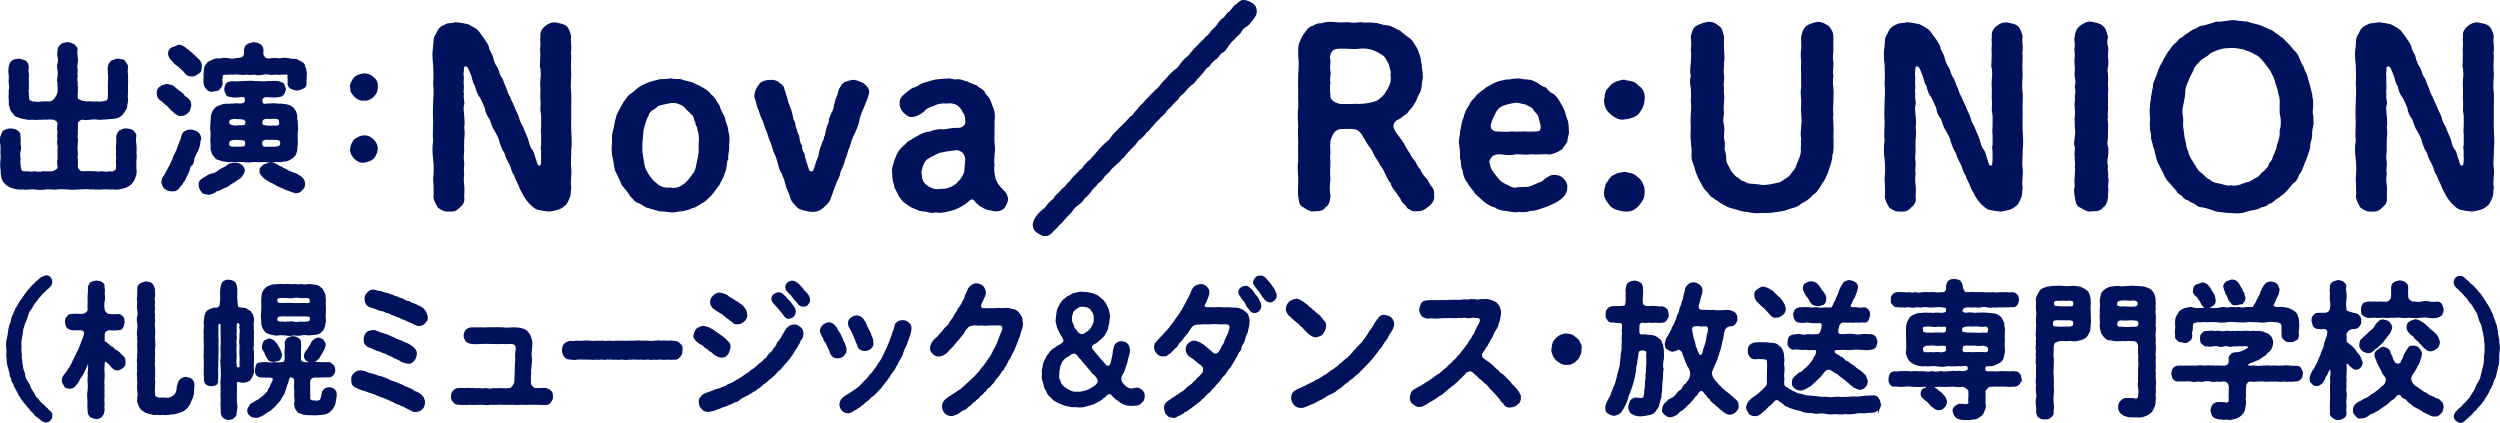 <?xml version="1.0" encoding="UTF-8"?>
<svg id="_レイヤー_2" data-name="レイヤー 2" xmlns="http://www.w3.org/2000/svg" viewBox="0 0 475.95 80.5">
  <defs>
    <style>
      .cls-1 {
        fill: #00125c;
        stroke: #00125c;
        stroke-miterlimit: 10;
        stroke-width: .25px;
      }
    </style>
  </defs>
  <g id="_レイヤー_1-2" data-name="レイヤー 1">
    <g>
      <path class="cls-1" d="m25.86,32.17c.06.59.03,1.15-.19,1.55-.09.46-.5.99-.81,1.33-.56.43-.93.62-1.58.74-.71.22-1.21.22-1.71.16-.84.03-1.4-.09-2.14,0-.84.09-1.49-.06-2.14,0-.71-.12-1.3-.03-2.14,0-.78,0-1.36.12-2.14,0-.59,0-1.36-.12-2.14,0-.84.12-1.4-.12-2.14,0s-1.52.09-2.14,0c-.84-.12-1.49.15-2.11,0-.5.03-1.33.06-1.86-.19-.43-.03-.62-.22-.9-.34-.16-.12-.56-.28-.71-.56-.4-.31-.62-.81-.65-1.27-.16-.53-.03-.99-.16-1.43-.06-.59-.03-1.05,0-1.52,0-.37.12-.87,0-1.55.06-.62.03-.9,0-1.52-.09-.53-.16-.96,0-1.58.16-.31.22-.84.59-1.08.28-.09.62-.31,1.21-.34.25.06.99.06,1.18.34.46.22.65.56.59,1.08.09.53.03,1.02.03,1.43.09.37.09.96,0,1.4-.12.34-.12.9,0,1.4-.09.62,0,.78,0,1.36.12.43.09.9.25.9.09.28.46.28,1.02.25.46.03,1.08.12,1.52,0,.5.09,1.15.15,1.52,0,.47-.03.96.06,1.89,0,.4-.12,1.15-.5,1.08-.9-.03-.71-.15-1.05,0-1.58-.03-.5.03-.84,0-1.27-.06-.4.09-.81,0-1.3-.12-.31-.12-.77,0-1.27-.12-.31-.06-.74,0-1.3-.15-.4-.09-.93,0-1.55.03-.5-.62-.84-.9-.9-.68-.06-1.27,0-1.58,0-.34-.06-.87.09-1.27,0-.43.09-.96.03-1.27,0-.59.12-1.3-.09-1.86-.19-.65-.25-1.36-.28-1.61-.9-.28-.22-.68-.81-.65-1.3-.28-.4-.06-.84-.16-1.4-.09-.43.06-.99,0-1.52.12-.59.09-1.12,0-1.55-.06-.43.09-1.05,0-1.52-.09-.53-.09-.99,0-1.58.12-.43.19-.81.59-1.08.37-.28.74-.25,1.21-.34.25.09.9.19,1.18.34.4.22.56.71.59,1.08-.03.62-.09.96.03,1.43.03.46-.09.99,0,1.4-.06.4.03,1.09,0,1.4-.15.34.06,1.02,0,1.36.12.56.03.84.25.9.28.09.62.4,1.02.25.25.12.68.12,1.18,0,.5,0,.93-.06,1.58,0,.28,0,.74-.25,1.08-.62.25-.43.56-.96.59-1.21.09-.96-.09-1.52,0-1.8-.15-.5-.06-.84,0-1.24.09-.56,0-.68,0-1.27-.09-.28-.15-.84,0-1.24.12-.31.09-.74,0-1.24-.12-.47,0-.84,0-1.27,0-.31.16-.71.59-1.05.22-.19.65-.31,1.21-.34.5-.03.68.19,1.18.34.22.31.71.62.59,1.05-.16.5.06.9,0,1.27.09.34.09.71.03,1.24-.15.4-.06.99,0,1.24-.03.53-.09.96,0,1.27-.12.28-.09.68,0,1.24-.09.56.12.84,0,1.24.09.53-.09.96,0,1.52-.06.34.34.5.59.56.25.22.87.19,1.18.31.78-.12,1.21.09,1.67,0,.5-.06.84.09,1.27,0,.43-.06.93-.16,1.09-.31.15-.19.19-.59.19-.84.03-.46-.03-.96,0-1.36,0-.34-.03-.87,0-1.4.06-.31.09-.9,0-1.4.03-.59-.12-.96,0-1.43.03-.5.28-.71.59-1.08.4-.06.78-.34,1.21-.34.46.15.87.03,1.21.34.19.4.62.68.56,1.08,0,.65-.12,1.15.03,1.58,0,.43-.03.9,0,1.52-.03.5-.06.9,0,1.55-.03.65-.12.96,0,1.52.03.47-.19.99-.19,1.55-.09.43-.56.9-.81,1.33-.53.53-.93.65-1.58.74-.62.06-1.21.06-1.71.16-.59-.06-.9.12-1.36,0-.34-.06-.9-.06-1.33,0-.56.06-.87.16-1.67,0-.28.03-.87.37-.93.9.06.84-.03,1.08,0,1.55.09.56-.15.78,0,1.3.12.28-.09.99,0,1.27-.12.34,0,.99,0,1.3.06.53-.12.99,0,1.27.03.59.03.93,0,1.58.12.34.47,1.02,1.12.9.9-.03,1.33,0,1.98,0,.4.06,1.12.09,1.58,0,.59.09,1.02.12,1.61,0,.28.15.68.06,1.08-.31.22-.06.09-.4.19-.84-.03-.37-.12-1.05,0-1.36.03-.46-.12-.9,0-1.4-.09-.37-.06-.99,0-1.4.06-.4,0-1.09,0-1.43.12-.59.37-.84.59-1.08.46-.19.87-.37,1.21-.34.53.09.84.09,1.21.34.19.28.68.56.56,1.08-.16.53,0,.99.03,1.58.03.43.09,1.02,0,1.52.09.56.06,1.08,0,1.55,0,.4-.03,1.05,0,1.52Z"/>
      <path class="cls-1" d="m30.88,19.21c-.78-.4-.87-.9-.93-1.49.03-.53.12-.87.59-1.15.43-.34.78-.37,1.24-.46.4.06.99.15,1.33.43.28.28.65.65,1.05.87.19.12.28.25.65.53.16.25.34.53.68.65.56.43.87.93.78,1.61-.16.34-.16,1.02-.56,1.21-.43.4-.71.56-1.24.53-.47.15-.93-.31-1.24-.53-.47-.4-.96-.87-1.24-1.24-.43-.34-.65-.53-1.12-.96Zm7.1,8.28c-.06.34-.34,1.15-.56,1.49-.28.65-.56.99-.56,1.46-.06.53-.25.84-.43.99-.25.16-.37.5-.46,1.02-.28.53-.28.81-.59,1.21-.12.56-.56.96-.68,1.21-.12.37-.56.56-.68.9-.43.5-1.02.62-1.39.53-.59,0-.93-.25-1.24-.46-.31-.34-.47-.68-.56-1.15.06-.25.06-.62.34-1.05.19-.12.34-.56.5-.81.16-.19.34-.65.43-.81.43-.62.43-.99.84-1.67.09-.59.43-.96.74-1.71.19-.47.34-1.02.65-1.74.22-.28.16-.59.34-.99.09-.31.22-.78.62-.84.31-.19.5-.25.99-.28.56.03.99.22,1.3.43.37.19.56.74.62,1.21-.16.15-.16.59-.22,1.05Zm-5.24-18.36c.34-.12.9-.31,1.21-.46.34-.12.78.15,1.3.46.31.43.74.46,1.05.87.43.37.87.78,1.24,1.15.53.37.84,1.02.74,1.58,0,.56-.09,1.02-.53,1.18-.4.28-.84.59-1.24.53-.5-.03-.9-.09-1.24-.59-.43-.62-.84-.74-1.21-1.21-.43-.34-.84-.53-1.02-.93-.56-.4-.9-.96-.9-1.46-.06-.53.22-.87.59-1.12Zm13.77,23.29c-.06.53-.4.96-.81,1.43-.19.12-.62.34-1.21.81-.19.09-.59.31-.84.5-.19.22-.65.47-.93.5-.5.25-.78.43-.96.5-.34.09-.74.16-.87.4-.71.34-1.12.5-1.36.37-.56-.16-.9-.06-1.12-.53-.22-.22-.5-.77-.46-1.18-.12-.31.19-.87.4-.99.19-.12.47-.34.9-.56.31-.25.74-.46,1.15-.53.31,0,.84-.25,1.12-.53.25-.16.78-.53,1.05-.62.19-.09.74-.37,1.02-.68.31-.12.84-.22,1.24-.25.5.12.65.06,1.08.43.43.15.5.68.59.93Zm11.72-16.65c.06.59-.12.77-.53.99-.31.12-.87.37-1.15.37-.37-.03-.87-.19-1.15-.34-.31-.12-.56-.53-.53-1.02.03-.28.06-.62-.03-1.05.19-.62-.15-.74-.77-.62-.53-.09-.87.09-1.36,0-.47-.06-.87.09-1.4,0-.37-.12-1.02-.06-1.36,0-.5.12-1.02.16-1.4,0-.43-.06-1.05.16-1.36,0-.34-.06-.99.12-1.4,0-.56-.03-.99-.09-1.36,0-.53-.09-.99.03-1.36,0-.56,0-.87.03-.77.59-.16.5-.06.9-.03,1.24-.03.4-.28.65-.53,1.02-.37.34-.87.28-1.15.34-.4.16-.99-.03-1.15-.34-.31-.31-.56-.71-.53-1.02-.16-.56.03-1.21-.03-1.83.09-.43.03-.87.12-1.18.03-.31.34-.59.62-1.02.4-.22.74-.37,1.27-.59.31-.15.96,0,1.4-.12.25-.12.81-.06,1.15,0,.5.15,1.05.12,1.52,0,.46-.06,1.02-.06,1.27-.28.43-.4.37-.87.34-1.18.03-.65.16-.99.56-1.21.22-.19.84-.28,1.18-.37.31.09.78.06,1.18.37.37.28.53.43.56,1.21-.12.4-.06.93.4,1.3.25.31.9.22,1.4.15.65-.09,1.27.15,1.71,0,.37-.12.99-.03,1.3,0,.43.15.9.15,1.49.15.37.19.84.37,1.3.71.37.25.25.71.5.99-.03.43.25.77.12,1.09.06.53-.09,1.15-.03,1.64Zm-7.72,14.94c-.68.03-1.55.09-2.11,0-.84.12-1.55.16-2.11,0-.77,0-1.46.03-2.14,0-.5.12-1.18-.06-1.74-.12-.62-.25-1.3-.22-1.55-.84-.22-.16-.56-.68-.53-1.09-.25-.34-.03-.68-.12-1.18-.12-.71.03-1.58,0-2.23-.12-.65-.06-1.55,0-2.2.09-.4-.03-.87.16-1.3.12-.5.28-.74.65-1.15.25-.28.96-.5,1.49-.68.62-.12,1.12.03,1.64-.09.28.03.77-.09,1.61,0,1.02-.03,1.05-.53.93-1.24-.12-.25-.62-.34-.96-.22-.9.12-1.33.12-1.74-.03-.5-.06-.78-.06-.87-.43-.19-.34-.28-.5-.31-.96.12-.28.03-.62.31-.96.25-.34.56-.25.87-.4.87.06,1.43.03,2.29-.03.65-.03,1.49-.12,2.26,0,.87-.06,1.64.16,2.26,0,.71.03,1.55-.12,2.29.03.31.16.71.19.87.43.16.37.31.68.34.96,0,.28-.25.74-.34.93-.37.37-.4.37-.87.43-.68.15-1.27.12-2.05.03-1.46-.06-1.21.77-1.15,1.21.19.34.5.37.99.25.93,0,1.33-.12,1.74,0,.46.06,1.08,0,1.74.12.56.06,1.27.34,1.55.81.4.47.4.68.53,1.05.03.53-.03.84.12,1.18-.03.65.12,1.49,0,2.26-.06.78.06,1.64,0,2.26-.15.56.06.96-.22,1.49-.06.43-.4.87-.93,1.18-.28.19-.9.5-1.4.47-.62.15-1.05.09-1.43.06-.84.16-1.36.09-2.11,0Zm-3.72-3.75c-.15-.46-.68-.37-1.71-.46-.99-.06-1.71.31-1.58.81.03.74.43.71,1.18.74.53.03,1.27-.03,1.74-.06.25,0,.47-.37.37-1.02Zm-3.29-3.72c-.03.59.65.74,1.21.78,1.43-.12,1.89.06,1.98-.25.22-.25.31-.71-.22-1.08-.4-.16-1.18-.09-1.83-.19-.74.09-1.05.16-1.15.74Zm14.45,11.66c.03.62-.15.96-.5,1.21-.34.5-.81.53-1.18.56-.56-.22-1.3-.4-1.83-.62-.59-.34-.99-.43-1.52-.68-.37-.19-.87-.59-1.36-.71-.4-.34-.99-.5-1.3-.87-.34-.37-.87-.81-.71-1.3-.12-.53.28-.59.59-.99.37-.19.59-.28,1.15-.43.37-.06.53.03.96.09.4.19.62.31.96.56.43.03.65.43.96.46.34.09.59.4.96.47.19.19.65.25.99.4.68.25,1.02.59,1.4.84.25.25.46.81.43,1.02Zm-7.13-6.85c.65.03,1.24,0,1.58,0,.74-.03,1.12-.28,1.08-.87-.03-.81-.99-.65-1.46-.68-.16-.06-.28,0-.81,0-.34-.09-.93-.06-1.27.28-.22.12-.16.84-.03,1.02.06.25.53.31.9.25Zm.4-4.03c.09,0,.12.09.81,0,1.12.12,1.18-.16,1.27-.56-.06-.65-.22-.99-.9-.96-.56-.03-.87.03-1.58,0-1.18,0-.96.84-.99,1.18.12.28.93.37,1.4.34Z"/>
      <path class="cls-1" d="m71.06,26.62c.5.62.74.99.74,1.77-.06.62-.34,1.21-.74,1.74-.43.37-1.21.65-1.77.71-.77.12-1.24-.25-1.77-.71-.16-.16-.31-.37-.56-.78-.06-.31-.28-.59-.19-.96.09-.81.4-1.3.74-1.77.59-.4,1.18-.74,1.77-.71.74-.06,1.15.22,1.77.71Zm.74-10.05c.06.81-.37,1.43-.74,1.74-.53.59-1.24.81-1.77.71-.62.16-1.3-.28-1.77-.71-.12-.12-.43-.5-.56-.78-.25-.25-.06-.65-.19-.96-.12-.53.34-1.24.74-1.77.46-.46,1.12-.59,1.77-.71.68,0,1.3.22,1.77.71.56.4.84.96.74,1.77Z"/>
      <path class="cls-1" d="m108.64,35.64c-.18.83,0,1.38-.28,1.89-.23.6-.51,1.38-1.06,1.66-.6.6-1.56.78-2.71.97-.64-.09-1.61-.18-2.02-.32-.55,0-1.2-.69-1.66-1.1-.51-.55-.92-1.15-1.15-1.56-.28-.64-.74-1.24-.83-1.7-.28-.74-.74-1.38-.92-2.12-.51-.6-.51-1.24-.92-2.12-.28-.55-.74-1.24-.92-2.12-.55-.78-.64-1.24-.97-2.12-.14-.83-.6-1.52-.92-2.12-.46-.64-.6-1.24-.92-2.16-.32-.46-.87-1.24-.92-2.12-.32-.78-.69-1.61-.97-2.12-.51-.55-.74-1.38-.92-2.16-.51-.64-.51-1.56-.83-2.21-.23-.46-.23-.74-.6-1.33-.23-.37-.92-.41-.92.23s-.14.97-.05,1.47c.09.51-.05,1.01,0,1.52.14.87-.14,1.29.05,1.93-.18.69.18,1.43.05,1.93-.23.74-.05,1.38,0,2.21.05.64.14,1.43,0,2.21.14.78.09,1.56,0,2.21,0,.6-.05,1.52,0,2.21-.05.83-.18,1.29,0,2.21.05.74-.18,1.52,0,2.21-.14.87-.09,1.38,0,2.21.09.87,0,1.33,0,2.3.14.83-.23,1.33-.87,1.84-.6.64-1.06.74-1.93.69-.92.05-1.29-.28-1.98-.69-.37-.64-.64-1.06-.83-1.84.09-1.15,0-2.39-.05-3.68.14-1.33.14-2.35,0-3.59-.18-1.38-.18-2.44,0-3.59-.14-.97,0-2.58,0-3.63-.09-1.29-.05-2.44,0-3.59,0-.97.18-2.16,0-3.59.09-1.38.05-2.21,0-3.59-.14-1.2-.23-2.25,0-3.59.09-.69-.05-1.24.28-1.89.32-.41.46-1.15.97-1.56.18-.23.78-.51,1.33-.74.6-.09,1.15-.09,1.52-.23,1.01.05,1.56.23,2.39.37.55.32,1.47.69,1.98,1.29.37.55.74,1.01,1.1,1.52.28.46.78,1.06.83,1.66.18.69.69,1.2.78,1.84.14.6.41,1.33.83,1.89.32.51.32,1.24.78,1.84.41.55.51,1.38.83,1.89.28.74.41,1.29.78,1.84.23.69.69,1.43.83,1.89.28.78.74,1.47.83,1.89.14.55.41,1.33.78,1.84.37.92.55,1.38.92,2.21.23.6.37,1.7.87,2.21.46.64.37,1.06.64,1.66.18.37.23.97.46,1.29.18.23.64.23.74-.14.05-.28.09-.83.09-1.15-.05-.74.05-1.38-.09-2.16.18-.6.05-1.61.09-2.44-.14-.64.05-1.52,0-2.44,0-.6.05-1.29-.14-2.02-.05-.41.09-1.15,0-2.02-.05-.6,0-1.38,0-1.98s-.09-1.29,0-2.07c.09-.78.09-1.1,0-2.02-.23-.51,0-1.24-.05-2.02.09-.69-.05-1.15,0-1.98.14-.69-.09-1.38.05-2.12-.09-.55.09-1.29.83-1.84.51-.46,1.24-.78,1.98-.69.87.23,1.47.23,1.98.69.55.6.64,1.24.83,1.84-.18.51,0,1.43,0,1.84.09.74-.18,1.43,0,1.79-.05,1.15-.09,2.21,0,3.59-.05,1.38-.18,2.3,0,3.59.05,1.15-.05,2.3,0,3.59,0,1.38-.05,2.48,0,3.59.09,1.43.14,2.39,0,3.59.05,1.01-.18,2.39,0,3.59.14,1.15-.23,2.53,0,3.59Z"/>
      <path class="cls-1" d="m138.5,30.21c-.37.92-.18,1.84-.6,2.58-.23,1.01-.69,1.52-1.06,2.39-.51.6-1.24,1.7-1.66,2.12-.69.6-.97,1.01-1.61,1.29-.51.32-1.24.87-1.84.92-.51.32-1.43.51-2.02.6-.64,0-1.43.32-2.07.18-.64-.09-1.61-.18-2.07-.18-.6-.23-1.61-.41-2.02-.6-.6,0-1.24-.69-1.84-.92-.78-.14-1.01-.74-1.61-1.29-.51-.83-1.01-1.38-1.61-2.12-.28-.69-.69-1.61-1.1-2.39-.41-.69-.37-1.66-.6-2.62-.23-.92-.28-1.89-.18-2.62.09-.87-.09-1.66.18-2.58.28-.69.28-1.75.6-2.53.09-.78.78-1.66,1.06-2.35.23-.14.23-.6.74-1.1.28-.41.51-.83.87-.97.69-.46.97-.83,1.66-1.33.37-.32,1.29-.69,1.84-.92.41-.14,1.24-.37,2.02-.55.74-.05,1.52-.05,2.07-.18.87.23,1.33.05,2.07.18.6.28,1.15.32,2.02.55.55.32,1.2.55,1.84.92.55.28,1.33.78,1.66,1.33.78.51,1.15,1.52,1.61,2.07.23.87.64,1.56,1.06,2.35.05.92.64,1.56.6,2.53.32.83.28,1.7.18,2.58.09,1.15-.23,1.79-.18,2.67Zm-5.38-2.62c.14-1.06.09-2.16-.23-2.94.05-.55-.46-.83-.37-1.43-.37-.32-.18-.83-.6-1.33-.55-.55-1.29-1.24-1.79-1.79-.69-.41-1.61-.74-2.48-.6-.83.18-1.93.37-2.48.6-.32.46-.6.51-1.01.78-.28.14-.74.64-.78,1.06-.51.78-.74,1.93-.97,2.71-.09,1.2-.23,1.98-.23,2.94-.05.83,0,1.66.23,2.81.14,1.1.28,1.75.87,2.67.46.74.92,1.38,1.66,1.93.74.69,1.56.92,2.71.83,1.06.23,1.89-.14,2.71-.78.55-.41,1.06-1.1,1.66-1.93.6-.74.6-1.66.87-2.67.23-1.1.32-1.7.23-2.85Z"/>
      <path class="cls-1" d="m165.31,17.65c-.14,1.15-.64,1.75-.92,2.71-.37.74-.83,1.98-.92,2.58-.14.78-.6,1.89-.92,2.53-.46.97-.74,1.7-.87,2.44-.55.92-.41,1.56-.92,2.44-.09.74-.51,1.56-.88,2.39-.09,1.01-.64,1.56-.87,2.35-.41.97-.6,1.7-.87,2.35-.32,1.1-.87,1.43-1.47,2.02-.83.69-1.29.78-2.35.74-.87-.14-1.89-.37-2.35-.69-.51-.55-1.33-1.24-1.43-2.02-.14-.69-.69-1.47-.87-2.35-.18-.92-.46-1.33-.83-2.35-.51-.64-.51-1.47-.83-2.35-.18-.83-.64-1.38-.87-2.35-.14-.74-.64-1.52-.83-2.35-.23-.87-.6-1.43-.83-2.35-.18-.55-.78-1.56-.87-2.35-.51-.74-.41-1.47-.83-2.39-.18-1.06.41-2.02.87-2.58.46-.6,1.24-.69,1.98-.74s1.29.18,1.56.41c.55.46.97.64,1.01,1.24.23.51.28.97.51,1.56.14.69.28,1.1.46,1.52.28.78.46,1.06.51,1.56.18.32.09,1.01.46,1.52.28.46.09,1.15.46,1.52,0,.64.51,1.1.46,1.56.14.74.18,1.15.51,1.52-.05.6.14,1.06.46,1.52.09.87.46,1.75.78,2.81.09.51.37.69.6.69.28.05.55-.23.6-.46.32-.83.41-1.38.6-1.79.28-.55.41-1.1.41-1.38.09-.37.23-.97.46-1.47.14-.6.51-1.06.51-1.52.32-.46.18-.87.46-1.52-.05-.46.41-1.01.46-1.52-.05-.37.23-.92.46-1.52.28-.41.46-.87.51-1.52.23-.55.18-.97.46-1.52.28-.37.28-1.06.51-1.56.28-.37.37-.78.97-1.24.32-.05.74-.32,1.52-.41.64-.05,1.47.41,1.98.6.69.64,1.1.97,1.01,1.7Z"/>
      <path class="cls-1" d="m191.26,39.36c-.46.6-.92.69-1.52.74-.41.09-1.01-.18-1.52-.23-.55-.09-1.01-.41-1.38-.6-.28-.14-.97-.74-1.24-1.1-.28-.46-.87-.41-1.24.05-.46.46-.87.64-1.43,1.01-.87.46-1.43.69-2.3.87-1.06.32-1.75.32-2.48.23-.83.14-1.15.05-1.75-.14-.51-.09-1.2,0-1.75-.37-.41-.14-1.15-.41-1.56-.74-.46-.41-1.01-.55-1.38-1.15-.64-.74-.83-1.47-1.29-2.25-.09-.74-.51-1.52-.41-2.53-.23-1.06.14-1.61.37-2.58.37-.83.55-1.52,1.01-1.98.28-.51.97-.87,1.52-1.56.6-.23,1.01-.69,1.93-1.1.69-.41,1.38-.74,2.21-.78.69-.23,1.43-.51,2.3-.41.78.05,1.43-.28,2.94-.28.74.09,1.52-.41,1.61-1.06.05-.64-.09-1.47-.28-1.79-.32-.23-.32-.74-.74-1.1-.55-.78-1.56-1.1-2.67-.92-.74-.09-1.79.05-2.35.41-.6.18-1.66.55-2.02,1.15-.97.74-1.47.87-1.93.97-.78.18-1.2-.23-1.75-.69-.55-.55-.74-1.2-.78-1.7,0-.32,0-.92.6-1.47.69-.6,1.24-1.06,1.84-1.43.83-.14,1.29-.69,2.07-.97.64-.09,1.29-.41,2.25-.6.69-.05,1.43-.18,2.25-.18.6-.14,1.01.28,1.89.14.83-.05,1.29.37,1.89.41.41.32,1.06.46,1.75.74.32.46,1.2.64,1.47,1.24.09.41.74.87.87,1.2.28.6.37.78.55,1.33.46.97.55,1.84.41,2.85.05.64-.05,1.29,0,2.07,0,.92-.05,1.52,0,2.12.09.92.14,1.43,0,2.12.05.51-.18,1.38,0,2.07-.18.92,0,1.79.18,2.58.18.74.78,1.56,1.38,2.16.69.6.88,1.06,1.01,1.66.09.55-.37,1.24-.55,1.61Zm-7.36-8.92c0-.55-.23-1.01-.51-1.43-.41-.32-.87-.55-1.33-.55-.78.09-1.66.23-2.02.28-.74.23-1.15.14-1.52.37-.74.41-1.84.83-2.3,1.33-.46.46-.83,1.56-.92,2.35.09,1.15.23,1.89.92,2.44.74.64,1.84,1.06,2.76.87.87-.05,1.15,0,1.98-.37.37-.14,1.29-.6,1.52-1.1.46-.28.74-.87,1.15-1.66.14-.51.09-1.15.28-2.53Z"/>
      <path class="cls-1" d="m239.15,2.15c0,.6-.28.97-.64,1.47-.28.32-.69.97-1.2,1.33-.6.23-.97.78-1.2,1.24-.51.64-.78.64-1.2,1.24-.46.37-.83.83-1.15,1.29-.41.64-.6,1.06-1.2,1.24-.28.23-.74,1.01-1.15,1.24-.55.46-1.06.97-1.2,1.29-.64.41-.87.74-1.2,1.24-.37.32-.64.83-1.2,1.29-.28.46-.69.87-1.2,1.24-.37.28-.83.87-1.15,1.24-.46.55-1.01.69-1.2,1.29-.37.41-1.01.87-1.2,1.24-.55.6-.92.78-1.2,1.29-.32.51-.78.64-1.2,1.24-.41.37-.92.87-1.2,1.29-.6.51-.69.97-1.2,1.24-.37.6-.87,1.01-1.2,1.29-.6.32-.78,1.01-1.15,1.24-.28.37-.83.78-1.2,1.29-.55.51-.78,1.06-1.2,1.24-.41.69-1.06,1.01-1.2,1.24-.41.37-.83.69-1.2,1.29-.41.37-.88.69-1.2,1.29-.41.6-.97.74-1.2,1.24-.32.37-.83.74-1.15,1.29-.41.55-.83.92-1.2,1.24-.32.64-.64.83-1.2,1.24-.32.23-.97.83-1.15,1.24-.28.37-1.01,1.01-1.2,1.29-.55.55-.6.83-1.2,1.24-.41.6-.92,1.01-1.2,1.24-.41.6-1.06.92-1.38.78-.46.23-1.1-.37-1.52-.55-.6-.41-.69-.78-.78-1.43.09-.41.14-.92.64-1.52.23-.37.64-.83,1.2-1.29.55-.32.69-.78,1.15-1.24.51-.6.92-.64,1.2-1.29.18-.28.83-.74,1.2-1.24.51-.46.74-.64,1.2-1.24.51-.37.64-.78,1.15-1.29.46-.51.78-.69,1.2-1.24.51-.18.6-.83,1.2-1.24.18-.41.92-.74,1.2-1.29.41-.23.74-.92,1.15-1.24.37-.55.55-.6,1.2-1.29.6-.51.83-.64,1.2-1.24.23-.28.64-.83,1.2-1.29.18-.32.97-.92,1.2-1.24.55-.46.87-.92,1.2-1.29.55-.18.74-.83,1.2-1.24.28-.23.55-.83,1.2-1.29.28-.32.69-.83,1.15-1.24.37-.51.97-.87,1.2-1.29.6-.37.74-.69,1.2-1.24.23-.37.87-.87,1.2-1.29.18-.28.69-.74,1.2-1.24.46-.32.92-.69,1.2-1.24.46-.51.64-.83,1.2-1.29.51-.28.74-.87,1.15-1.24.23-.41.97-.92,1.2-1.29.55-.6.97-.83,1.2-1.24.55-.37.92-.87,1.15-1.24.28-.23.87-.83,1.2-1.29.32-.51.69-.97,1.2-1.24.41-.51.6-.92,1.15-1.24.51-.51.6-.97,1.24-1.29.46-.46,1.01-.92,1.38-.74.51-.05,1.15.32,1.52.55.69.46.74.83.78,1.43Z"/>
      <path class="cls-1" d="m271.8,39.27c-.78.69-1.38.87-2.3.83-.74.05-.87-.28-1.47-.55-.28-.51-.6-.74-1.06-1.2-.28-.78-.64-1.01-1.06-1.75-.46-.6-.92-1.01-1.01-1.75-.6-.6-.74-1.24-1.06-1.75-.28-.69-.55-1.2-1.01-1.75-.23-.55-.64-1.1-1.06-1.75-.32-.74-.55-1.24-1.01-1.79-.32-.37-.78-1.29-1.1-1.75-.32-.6-.55-.92-1.06-1.29-.6-.46-1.61-.37-3.36-.32-.6.05-1.1.37-1.38.78-.41.51-.55,1.24-.69,1.56-.09.92-.05,1.75,0,2.3-.09.6-.09,1.24,0,1.7-.05,1.33-.14,2.39,0,3.27-.18,1.2-.18,2.25,0,3.31-.05.78-.28,1.7-.88,1.98-.41.69-1.2.74-2.02.74-.74.23-1.56-.41-2.07-.74-.74-.23-.78-1.06-.92-1.98-.14-1.06.05-2.02,0-3.36,0-.87-.23-2.07,0-3.31,0-1.24-.05-2.44,0-3.36-.05-1.15-.09-2.39,0-3.36-.05-.92-.18-2.3,0-3.31.05-1.2-.05-2.35,0-3.36,0-.92-.05-2.12,0-3.31.09-.87.14-2.21,0-3.31.05-.97-.14-1.89.28-2.67.32-.92.69-1.43,1.33-2.25.32-.41.55-.64,1.2-.78.28-.23.87-.51,1.38-.41.88-.32,1.84-.37,2.85-.23.83.09,1.56,0,2.44,0,.69.18,1.38.05,2.39,0,.87.18,1.61-.05,2.48.14.83-.05,1.47.46,2.53.46.97.14,1.56.74,2.3.97.55.55,1.24,1.01,1.98,1.56.55.51.69,1.01,1.06,1.47.32.41.46,1.2.69,1.61.28.83.14,1.15.37,1.75-.14.64.28,1.33.14,1.79.18.74-.14,1.38-.14,1.89,0,.46-.18,1.47-.46,1.79-.46.74-.46,1.29-.83,1.7-.23.51-.74,1.24-1.15,1.52-.09.37-.46.64-.83.83-.23.14-.6.6-1.24.87-.74.23-1.1,1.33-.78,1.79.37.97.74,1.2,1.15,1.79.41.6.64.83.97,1.52.32.46.51,1.01.97,1.52.14.6.74,1.15.97,1.47.37.64.55,1.2.97,1.52.09.41.64,1.2.97,1.52.46.41.64.92.97,1.52.46.46.78.92.64,1.75.18.92-.28,1.61-1.06,2.16Zm-6.95-24.98c.18-.64-.18-1.29-.32-2.07-.41-.64-.51-1.24-1.15-1.75-.69-.46-1.43-.87-2.16-1.1-.83-.28-1.47-.28-2.44-.23-.97.18-2.21-.05-3.17,0-.64,0-1.61-.09-2.12.55-.41.64-.55,1.29-.32,1.75.05.55-.18,1.43,0,2.12.14.69-.23,1.61,0,2.16-.18.87-.05,1.7,0,2.67,0,.87,1.29,1.47,2.07,1.52,1.43.09,2.81-.09,3.54,0,.97-.05,1.66-.09,2.58-.37,1.01-.18,1.56-.78,2.21-1.43.23-.32.69-.97,1.01-1.75.28-.55.41-1.2.28-2.07Z"/>
      <path class="cls-1" d="m283.81,29.93c-.32.41-.51.78-.28,1.33.18,1.06.6,1.43.83,1.79.28.41.64.78.92,1.15.6.69,1.1.87,1.75,1.15.69.46,1.2.6,2.07.41,1.01-.05,1.98.05,2.81-.41.55-.23.69-.28,1.29-.55.51-.09.78-.55,1.24-.83.6-.41,1.06-.6,1.52-.55.55.05,1.06.09,1.61.64.41.41.78,1.06.69,1.56,0,.64-.18,1.2-.64,1.7-.41.55-1.33,1.1-1.89,1.33-.87.41-1.33.64-2.16.87-.92.37-1.56.51-2.21.51-.69.23-1.38.32-2.25.18-.6.23-1.61-.05-2.3-.18-.83.05-1.7-.32-2.16-.64-.78-.18-1.47-.64-2.02-1.06-.64-.51-1.01-.97-1.7-1.52-.37-.74-1.01-1.15-1.43-2.07-.55-.6-.83-1.43-.92-2.3-.46-.69-.18-1.7-.51-2.39.09-.87-.05-1.7-.14-2.48-.23-.83.18-1.61.18-2.62.18-.64.28-1.79.64-2.53.23-.97.41-1.38,1.06-2.35.09-.28.41-.83.74-1.1.37-.28.6-.87.92-1.01.55-.51.97-.69,1.56-1.24.69-.32,1.06-.64,1.79-.92.69-.37,1.2-.28,1.93-.55.74.09,1.15-.18,2.02-.18.46-.09,1.33.23,1.98.18.78.05,1.24.28,1.84.6.46.37,1.2.83,1.66.92.55.64.78.97,1.47,1.24.46.37.78.78,1.2,1.52.28.46.55.92.87,1.7.23.78.28,1.1.6,1.84.14.6.14,1.2.18,1.98.05.51-.28,1.1-.28,1.75-.09.46-.69.97-.92,1.47-.37.32-.97.6-1.33.74-.69.23-.92.37-1.52.23-.78-.05-2.12.14-2.85,0-1.15.14-1.75.05-2.9,0-1.01.23-2.07.18-3.17,0-.97,0-1.52.28-1.79.69Zm1.2-4.78c1.33.09,1.98.09,2.81,0,.87.09,1.7,0,2.35,0,.69.05,1.38.05,2.35,0,.6-.05.92-.18.92-1.01,0-.6-.32-1.24-.41-1.84-.05-.46-.69-.97-1.01-1.47-.32-.6-.83-.6-1.52-1.06-.74-.09-1.1-.28-1.79-.37-.97.18-1.47.23-2.3.51-.74.23-1.38.69-1.75,1.47-.28.6-.64,1.2-.97,2.25-.14.87.37,1.56,1.33,1.52Z"/>
      <path class="cls-1" d="m312.97,36.51c.05,1.29-.46,1.79-1.1,2.62-.88.87-1.52,1.1-2.62,1.01-.97-.09-2.12-.46-2.62-1.01-.6-.78-1.33-1.66-1.1-2.62-.05-.6.28-1.01.28-1.43.37-.37.37-.69.83-1.15.14-.32.83-.6,1.15-.78.6-.14.87-.23,1.47-.32.6.09,1.1.28,1.43.32.55.14.69.46,1.2.78.69.6,1.15,1.75,1.1,2.58Zm-7.45-17.53c.14-.37.05-1.01.28-1.43,0-.37.64-.87.83-1.15.46-.55.92-.6,1.15-.78.64-.14,1.1-.37,1.47-.32.37.18,1.06.18,1.43.32.37.09.74.28,1.2.78.83.55,1.24,1.38,1.1,2.58-.09,1.29-.69,2.07-1.1,2.62-.69.64-1.61.92-2.62,1.01-.92.23-1.93-.37-2.62-1.01-.6-.51-1.24-1.38-1.1-2.62Z"/>
      <path class="cls-1" d="m348.95,24.18c.05.97-.09,1.79,0,2.39-.05.92.14,1.93-.23,2.94.05,1.01-.46,2.07-.69,2.85-.05.41-.41,1.1-.55,1.33-.09.51-.55.92-.74,1.29-.18.32-.55.97-.83,1.2-.23.6-.87.74-1.06,1.06-.46.55-1.24,1.06-2.07,1.47-.55.64-1.56.74-2.35,1.01-.87.41-1.84.46-2.44.55-.92.18-1.79.14-2.53.14-1.1.14-2.02,0-2.81-.18-1.2-.05-1.7-.41-2.76-.64-.51-.18-.97-.23-1.29-.51-.28-.14-.78-.37-1.24-.69-.28-.37-.64-.28-1.1-.83-.6-.18-.69-.55-1.06-1.01-.83-.64-.97-1.29-1.52-2.21-.37-.6-.78-1.7-.97-2.48-.32-.97-.64-1.52-.55-2.62.09-.97-.14-1.56-.14-2.67-.14-.55,0-1.79,0-2.39-.09-.92-.05-1.7,0-2.44,0-.6.18-1.43,0-2.44.09-1.01.05-1.47,0-2.48-.14-.78-.23-1.47,0-2.44-.23-.83-.05-1.7,0-2.44.05-.92.14-1.61,0-2.44.14-.78.09-1.56,0-2.48.09-.64.37-1.66.97-1.98.37-.23,1.38-.64,2.12-.74.87-.09,1.38.18,2.07.74.64.37.64,1.06.92,1.98,0,1.01-.05,1.75,0,2.44.09,1.06.14,1.61,0,2.44.05.6-.18,1.61,0,2.39.14.78-.23,1.75,0,2.44-.18.92.18,1.66,0,2.39-.05,1.06-.14,1.84,0,2.44-.18.87-.18,1.66,0,2.39.18.92-.09,1.7,0,2.39.14.46.23,1.33.09,2.02.23.69.32,1.29.32,1.98.05.83.51,1.33.74,1.84s.6.97,1.2,1.56c.46.18.83.6,1.1.78.51.05.64.32,1.24.51,1.01.14,1.93.14,2.71.32,1.06,0,2.07-.23,3.04-.46.6-.05.87-.46,1.33-.69.28-.23,1.01-.64,1.15-.97.23-.41.87-.97,1.01-1.52.09-.41.41-.92.64-1.61.23-.6.37-1.15.28-1.93.14-.64-.05-1.2.09-1.84-.23-.87,0-1.38,0-2.39.14-.87,0-1.7,0-2.39-.14-.69.05-1.38,0-2.44,0-.55-.23-1.47,0-2.39,0-.92-.05-1.79,0-2.44-.05-.83-.09-1.79,0-2.39-.05-.64-.18-1.7,0-2.44.05-.83-.05-1.7,0-2.44.14-.64.23-1.33.92-1.98.41-.23,1.06-.6,2.07-.74.83-.05,1.56.46,2.02.74.6.69.83,1.15.87,1.98,0,.69-.05,1.7,0,2.48-.05.92-.18,1.43,0,2.44.05.83-.18,1.66,0,2.44-.14.97-.09,1.56,0,2.44.09.92,0,1.47,0,2.48,0,.74-.14,1.61,0,2.44-.18.87.09,1.75,0,2.44Z"/>
      <path class="cls-1" d="m384.96,35.64c-.18.83,0,1.38-.28,1.89-.23.6-.51,1.38-1.06,1.66-.6.6-1.56.78-2.71.97-.64-.09-1.61-.18-2.02-.32-.55,0-1.2-.69-1.66-1.1-.51-.55-.92-1.15-1.15-1.56-.28-.64-.74-1.24-.83-1.7-.28-.74-.74-1.38-.92-2.12-.51-.6-.51-1.24-.92-2.12-.28-.55-.74-1.24-.92-2.12-.55-.78-.64-1.24-.97-2.12-.14-.83-.6-1.52-.92-2.12-.46-.64-.6-1.24-.92-2.16-.32-.46-.87-1.24-.92-2.12-.32-.78-.69-1.61-.97-2.12-.51-.55-.74-1.38-.92-2.16-.51-.64-.51-1.56-.83-2.21-.23-.46-.23-.74-.6-1.33-.23-.37-.92-.41-.92.23s-.14.97-.05,1.47-.05,1.01,0,1.52c.14.87-.14,1.29.05,1.93-.18.69.18,1.43.05,1.93-.23.74-.05,1.38,0,2.21.05.64.14,1.43,0,2.21.14.78.09,1.56,0,2.21,0,.6-.05,1.52,0,2.21-.05.83-.18,1.29,0,2.21.05.74-.18,1.52,0,2.21-.14.87-.09,1.38,0,2.21.09.87,0,1.33,0,2.3.14.83-.23,1.33-.87,1.84-.6.64-1.06.74-1.93.69-.92.05-1.29-.28-1.98-.69-.37-.64-.64-1.06-.83-1.84.09-1.15,0-2.39-.05-3.68.14-1.33.14-2.35,0-3.59-.18-1.38-.18-2.44,0-3.59-.14-.97,0-2.58,0-3.63-.09-1.29-.05-2.44,0-3.59,0-.97.18-2.16,0-3.59.09-1.38.05-2.21,0-3.59-.14-1.2-.23-2.25,0-3.59.09-.69-.05-1.24.28-1.89.32-.41.46-1.15.97-1.56.18-.23.78-.51,1.33-.74.6-.09,1.15-.09,1.52-.23,1.01.05,1.56.23,2.39.37.55.32,1.47.69,1.98,1.29.37.55.74,1.01,1.1,1.52.28.46.78,1.06.83,1.66.18.69.69,1.2.78,1.84.14.6.41,1.33.83,1.89.32.51.32,1.24.78,1.84.41.55.51,1.38.83,1.89.28.74.41,1.29.78,1.84.23.69.69,1.43.83,1.89.28.78.74,1.47.83,1.89.14.55.41,1.33.78,1.84.37.92.55,1.38.92,2.21.23.6.37,1.7.87,2.21.46.64.37,1.06.64,1.66.18.37.23.97.46,1.29.18.23.64.23.74-.14.05-.28.09-.83.09-1.15-.05-.74.05-1.38-.09-2.16.18-.6.05-1.61.09-2.44-.14-.64.05-1.52,0-2.44,0-.6.05-1.29-.14-2.02-.05-.41.09-1.15,0-2.02-.05-.6,0-1.38,0-1.98s-.09-1.29,0-2.07c.09-.78.09-1.1,0-2.02-.23-.51,0-1.24-.05-2.02.09-.69-.05-1.15,0-1.98.14-.69-.09-1.38.05-2.12-.09-.55.09-1.29.83-1.84.51-.46,1.24-.78,1.98-.69.87.23,1.47.23,1.98.69.55.6.64,1.24.83,1.84-.18.51,0,1.43,0,1.84.09.74-.18,1.43,0,1.79-.05,1.15-.09,2.21,0,3.59-.05,1.38-.18,2.3,0,3.59.05,1.15-.05,2.3,0,3.59,0,1.38-.05,2.48,0,3.59.09,1.43.14,2.39,0,3.59.05,1.01-.18,2.39,0,3.59.14,1.15-.23,2.53,0,3.59Z"/>
      <path class="cls-1" d="m401.2,37.43c-.05.78-.32,1.7-.92,1.98-.41.69-1.24.69-2.07.69-.74.23-1.56-.37-2.12-.69-.74-.23-.83-1.06-.97-1.98-.09-.46-.23-1.24,0-1.98-.09-.51-.09-1.24,0-1.84-.05-.74.18-1.33,0-1.89.18-.6-.09-1.15,0-1.93-.18-.55.09-1.24,0-1.89-.23-.46-.09-1.15,0-1.89.09-.55.14-1.15,0-1.89.09-.69-.14-1.24,0-1.93.14-.46-.05-1.29,0-1.89-.18-.6.18-1.29,0-1.89.14-.83.18-1.29,0-1.89.18-.6.14-1.33,0-1.93-.14-.41.09-1.2,0-1.89-.09-.69-.09-1.38,0-1.89.05-.69-.18-1.33,0-1.89.09-.74-.23-1.38,0-1.93.05-.87.41-1.61.97-1.98.69-.55,1.47-.92,2.12-.74.92.18,1.52.28,2.07.74.64.55.64,1.29.92,1.98-.18.74-.18,1.33,0,1.93.18.74-.09,1.38,0,1.89.09.51.09,1.52,0,1.89-.23.78.05,1.38,0,1.89.09.6-.05,1.47,0,1.93.14.64-.09,1.29,0,1.89.05.55-.05,1.38,0,1.89.09.87-.18,1.29,0,1.89-.23.69.14,1.43,0,1.93.05.78-.05,1.15,0,1.89-.05.51-.23,1.52,0,1.89.18.55,0,1.47,0,1.89-.18.78-.14,1.33,0,1.93-.23.69.18,1.15,0,1.89.18.55.09,1.2,0,1.89.18.83-.05,1.29,0,1.93Z"/>
      <path class="cls-1" d="m440.25,24.04c-.18.64-.23,1.38-.18,1.89-.05.55-.41,1.29-.37,1.89,0,.55-.37,1.38-.51,1.84-.18.74-.55,1.24-.69,1.79-.28.6-.41,1.29-.87,1.66-.28.69-.46,1.33-1.01,1.61-.51.46-.92,1.06-1.29,1.47-.46.46-.6.69-1.1.97-.18.18-.6.46-1.15.83-.32.41-1.01.74-1.24.74-.37.46-.83.51-1.33.6-.83.6-1.79.51-2.76.83-1.1.41-1.79.37-2.9.28-.97,0-1.93-.18-2.9-.28-.78-.28-1.7-.64-2.76-.83-.46.09-1.01-.37-1.29-.6-.37-.18-.97-.37-1.24-.69-.46-.05-.92-.37-1.2-.87-.55-.23-.92-.6-1.06-.97-.51-.51-.97-1.15-1.29-1.47-.41-.32-.92-1.15-1.06-1.61-.28-.55-.64-1.2-.83-1.66-.28-.41-.55-1.1-.69-1.79-.09-.37-.23-1.2-.51-1.84-.09-.78-.46-1.24-.37-1.89.05-.69-.37-1.1-.18-1.89-.23-.51.14-1.2-.05-1.89,0-.69-.14-1.29.05-1.89-.14-.55.18-1.1.18-1.89.14-.51.14-1.06.37-1.89-.09-.69.28-1.01.51-1.79.32-.69.41-1.29.69-1.79.09-.46.55-.87.83-1.66.32-.32.46-.97,1.06-1.61.37-.55.74-1.15,1.24-1.43.32-.28.55-.87,1.1-.97.41-.32.6-.55,1.15-.87.28-.14.74-.6,1.24-.74.55-.14.87-.6,1.33-.6,1.01-.18,1.66-.41,2.76-.78.87.05,1.7-.14,2.9-.28.97-.05,1.98.28,2.9.23,1.06.41,1.89.46,2.81.83.18.18.83.28,1.29.6.46.09,1.01.46,1.24.69.55.32.92.64,1.2.87.37.14.69.69,1.06.97.6.55.92,1.06,1.29,1.47.51.37.88,1.06,1.06,1.56.14.37.41,1.06.83,1.7.14.78.51.97.69,1.75.09.51.32,1.15.51,1.84.14.87.46,1.47.37,1.89.18.41.18,1.43.18,1.89-.09.6-.18,1.38.05,1.89-.09.74.14,1.2-.05,1.89Zm-5.98-1.89c-.23-.6-.14-1.43-.14-2.3.05-.69,0-1.38-.32-2.3-.05-.78-.51-1.43-.6-2.21-.14-.55-.64-1.43-.97-2.07-.46-.55-.92-1.29-1.38-1.79-.55-.64-.92-1.01-1.7-1.33-.46-.37-1.43-.55-2.02-.87-.92-.14-1.43-.28-2.3-.28-1.01.09-1.33,0-2.25.28-.51.14-1.29.46-2.02.87-.41.6-1.24.78-1.75,1.33-.6.69-1.2,1.15-1.33,1.79-.37.87-.74,1.29-.97,2.07-.32.6-.69,1.7-.6,2.21,0,.64-.28,1.7-.37,2.3-.23.87-.23,1.56-.09,2.3.14.78-.05,1.56.09,2.3.14.69.14,1.7.37,2.3.23.97.14,1.47.6,2.21.05.78.69,1.56.97,2.07.55.78.74,1.43,1.33,1.84.64.41,1.2,1.24,1.75,1.38.41.51,1.33.74,2.02.83.83.18,1.47.51,2.25.32.51.18,1.33,0,1.79-.18.51-.23,1.1-.41,1.7-.55.6-.32.92-.6,1.56-.87.55-.46.69-.87,1.33-1.24.18-.41.6-.46.78-1.06.05-.6.6-.64.69-1.24.23-.78.87-1.75.92-2.62.37-1.06.6-1.79.51-2.71.28-.87.28-1.93.14-2.76Z"/>
      <path class="cls-1" d="m474.66,35.64c-.18.83,0,1.38-.28,1.89-.23.6-.51,1.38-1.06,1.66-.6.6-1.56.78-2.71.97-.64-.09-1.61-.18-2.02-.32-.55,0-1.2-.69-1.66-1.1-.51-.55-.92-1.15-1.15-1.56-.28-.64-.74-1.24-.83-1.7-.28-.74-.74-1.38-.92-2.12-.51-.6-.51-1.24-.92-2.12-.28-.55-.74-1.24-.92-2.12-.55-.78-.64-1.24-.97-2.12-.14-.83-.6-1.52-.92-2.12-.46-.64-.6-1.24-.92-2.16-.32-.46-.87-1.24-.92-2.12-.32-.78-.69-1.61-.97-2.12-.51-.55-.74-1.38-.92-2.16-.51-.64-.51-1.56-.83-2.21-.23-.46-.23-.74-.6-1.33-.23-.37-.92-.41-.92.23s-.14.97-.05,1.47-.05,1.01,0,1.52c.14.87-.14,1.29.05,1.93-.18.69.18,1.43.05,1.93-.23.74-.05,1.38,0,2.21.05.64.14,1.43,0,2.21.14.78.09,1.56,0,2.21,0,.6-.05,1.52,0,2.21-.05.83-.18,1.29,0,2.21.05.74-.18,1.52,0,2.21-.14.87-.09,1.38,0,2.21.09.87,0,1.33,0,2.3.14.83-.23,1.33-.87,1.84-.6.64-1.06.74-1.93.69-.92.05-1.29-.28-1.98-.69-.37-.64-.64-1.06-.83-1.84.09-1.15,0-2.39-.05-3.68.14-1.33.14-2.35,0-3.59-.18-1.38-.18-2.44,0-3.59-.14-.97,0-2.58,0-3.63-.09-1.29-.05-2.44,0-3.59,0-.97.18-2.16,0-3.59.09-1.38.05-2.21,0-3.59-.14-1.2-.23-2.25,0-3.59.09-.69-.05-1.24.28-1.89.32-.41.46-1.15.97-1.56.18-.23.78-.51,1.33-.74.6-.09,1.15-.09,1.52-.23,1.01.05,1.56.23,2.39.37.55.32,1.47.69,1.98,1.29.37.55.74,1.01,1.1,1.52.28.46.78,1.06.83,1.66.18.69.69,1.2.78,1.84.14.6.41,1.33.83,1.89.32.51.32,1.24.78,1.84.41.55.51,1.38.83,1.89.28.74.41,1.29.78,1.84.23.69.69,1.43.83,1.89.28.78.74,1.47.83,1.89.14.55.41,1.33.78,1.84.37.92.55,1.38.92,2.21.23.6.37,1.7.87,2.21.46.64.37,1.06.64,1.66.18.37.23.97.46,1.29.18.23.64.23.74-.14.05-.28.09-.83.09-1.15-.05-.74.05-1.38-.09-2.16.18-.6.05-1.61.09-2.44-.14-.64.05-1.52,0-2.44,0-.6.05-1.29-.14-2.02-.05-.41.09-1.15,0-2.02-.05-.6,0-1.38,0-1.98s-.09-1.29,0-2.07c.09-.78.09-1.1,0-2.02-.23-.51,0-1.24-.05-2.02.09-.69-.05-1.15,0-1.98.14-.69-.09-1.38.05-2.12-.09-.55.09-1.29.83-1.84.51-.46,1.24-.78,1.98-.69.87.23,1.47.23,1.98.69.55.6.64,1.24.83,1.84-.18.51,0,1.43,0,1.84.09.74-.18,1.43,0,1.79-.05,1.15-.09,2.21,0,3.59-.05,1.38-.18,2.3,0,3.59.05,1.15-.05,2.3,0,3.59,0,1.38-.05,2.48,0,3.59.09,1.43.14,2.39,0,3.59.05,1.01-.18,2.39,0,3.59.14,1.15-.23,2.53,0,3.59Z"/>
      <path class="cls-1" d="m9.83,79.27c-.03.56-.54,1.01-1.05,1.06-.27-.03-.59-.14-.86-.34-.21-.31-.48-.31-.78-.67-.38-.14-.46-.39-.73-.7-.16-.25-.48-.36-.67-.73-.13-.2-.48-.45-.64-.76-.19-.31-.46-.42-.62-.78-.13-.14-.48-.53-.56-.84-.32-.25-.27-.48-.51-.84-.13-.2-.35-.67-.48-.9-.24-.2-.16-.56-.38-.87-.16-.17-.32-.48-.32-.9-.21-.22-.32-.56-.3-.9.03-.25-.21-.53-.21-.92-.24-.53-.32-1.2-.32-1.85-.19-.56.03-1.32-.08-1.9-.03-.7-.11-1.12.08-1.88.19-.7.19-1.15.32-1.88.05-.2.11-.56.21-.92.13-.17.27-.59.3-.9.11-.39.08-.59.32-.87.19-.34.11-.5.38-.87.03-.36.3-.48.48-.9.24-.36.32-.64.51-.87.11-.22.4-.42.56-.81.19-.14.27-.45.62-.81.21-.31.4-.62.64-.76.19-.25.4-.59.67-.73.21-.11.38-.53.73-.7.27-.25.48-.48.78-.67.3-.08.46-.22.86-.34.59,0,1.02.5,1.05,1.09,0,.34-.13.76-.4.92-.21.36-.46.36-.67.64-.32.34-.4.48-.65.62-.24.2-.48.62-.86.95-.16.36-.46.64-.78,1.04-.32.48-.4.76-.67,1.12-.27.31-.46.67-.57,1.15-.19.56-.35,1.09-.59,1.54-.11.48-.38,1.06-.4,1.57-.03.62-.22,1.06-.24,1.62-.13.56.05,1.06-.05,1.62-.03.5.13,1.06.05,1.62.16.59.08,1.2.24,1.65,0,.56.3,1.04.4,1.54.03.64.3,1.12.59,1.54.27.36.4.76.57,1.18.32.5.4.73.67,1.09.19.48.38.76.78,1.04.21.39.48.67.86.95.21.14.32.36.65.62.27.17.3.39.65.67.35.2.48.53.43.92Z"/>
      <path class="cls-1" d="m23.3,69.97c-.38.28-.56.42-1,.42-.48,0-.78-.34-1.1-.62-.27-.34-.4-.59-.86-.9-.08-.2-.24-.2-.35-.08-.13.11-.21.28-.21.45.05.67-.11,1.15,0,1.43.03.56.03.9,0,1.29-.03.56-.08.84,0,1.26.03.42-.08.9,0,1.26-.05.39.03,1.01,0,1.29-.13.31.05.95,0,1.26-.08.53.05.9-.03,1.32-.05.5-.32.76-.46.95-.32.28-.67.36-1,.36-.27-.03-.67-.14-1.02-.34-.16-.08-.48-.56-.46-.98-.05-.67-.08-1.43-.03-1.96-.03-.53-.11-1.34,0-1.9,0-.42.13-.9.03-1.54-.05-.53-.03-.98.03-1.57-.13-.17.05-.45.03-.9.05-.45.05-1.01.03-1.68-.38.64-.48,1.01-.56,1.18-.08.28-.24.42-.32.64-.16.45-.43.87-.59,1.12-.35.31-.43.81-.64,1.06-.3.34-.46.56-.62.76-.38.25-.43.28-.86.34-.4-.08-.86-.03-.99-.45-.13-.31-.43-.5-.43-.98-.05-.42.22-.87.65-1.37.32-.39.51-.73.65-.98.13-.25.46-.67.59-1.01.11-.34.27-.62.51-1.01.21-.42.24-.7.51-1.06.24-.42.3-.67.48-1.12.16-.28.22-.7.43-1.09.05-.28.3-.56.4-1.23.08-.5-.24-.84-.78-.84-.64-.03-1.34.08-1.69-.03-.3-.06-.78-.25-.83-.45-.16-.11-.29-.7-.29-.95-.05-.39.05-.78.29-.95.22-.31.35-.5.81-.45.56-.14,1-.03,2.04-.03.51-.06,1.13-.42,1.16-.92-.08-.59,0-1.29,0-1.6-.05-.5-.03-.9,0-1.32,0-.31.11-.76.03-1.34.11-.39.27-.73.48-.9.21-.08.7-.25.99-.28.24.03.81.06,1,.28.35.08.56.5.46.9.11.5.05.95.03,1.34.08.36.08.9,0,1.32-.11.31-.11.84,0,1.6.08.42.54.95.99.92.83.14,1.34,0,1.72.03.43-.03.56.2.83.45.27.34.24.59.27.95-.13.42-.13.76-.27.95-.13.31-.38.53-.83.45-.46.11-.97.08-1.72.03-.54.06-.99.45-.99.87.03.64-.03,1.04,0,1.43.32.08.51.28.81.53.19.25.59.53.86.62.27.34.43.5.81.64.27.17.48.36.75.73.46.31.81.7.73,1.4.11.39-.22.81-.43,1.01Zm13.6,3.5c-.08.45-.08.7-.08,1.18,0,.45-.13.67-.27,1.18-.13.34-.38.73-.48,1.06-.29.39-.38.73-.73.9-.21.28-.56.5-.97.59-.35.08-.73.28-1.08.34-.38.11-.83,0-1.1.14-.35.03-.86.06-1.1.03-.24-.11-.62.11-1.02-.03-.46,0-.94.06-1.18-.08-.54-.08-.81-.22-1.13-.31-.32-.22-.59-.36-.89-.62-.21-.39-.38-.5-.51-1.04-.22-.28-.08-.7-.11-1.15.11-.39.05-.95,0-1.29.03-.5-.11-.78,0-1.26.11-.48-.13-.76,0-1.29-.13-.45-.05-.73,0-1.29-.03-.34-.08-.76,0-1.29-.11-.53-.08-.98,0-1.29-.08-.28.11-.87,0-1.29.08-.31-.08-.76,0-1.29.08-.42-.08-.98,0-1.29-.13-.5-.05-.87,0-1.29.08-.56,0-.73,0-1.29-.08-.34-.13-.9,0-1.29.11-.36.08-.81,0-1.29-.11-.45,0-.84,0-1.29-.03-.42-.13-.76,0-1.29-.03-.48.03-.87.03-1.32-.11-.36.11-.73.51-.98.38-.17.62-.28,1.05-.34.27.08.86.14,1.05.34.27.36.4.67.48.98-.03.45.11.9.03,1.29-.11.53-.11.9,0,1.23-.11.53-.05.92,0,1.23-.13.45-.08.76,0,1.26-.11.42.03.73,0,1.23-.11.5-.05.78,0,1.23-.03.31.11.81,0,1.26-.05.42.05.95,0,1.23.11.42.05.73,0,1.26-.11.53.03.73,0,1.23-.03.53-.08.92,0,1.26-.11.31-.05.98,0,1.23.05.53-.03.81,0,1.26.08.5-.13.73,0,1.23.11.31-.08.95,0,1.23-.11.34,0,.92,0,1.23-.13.56.3.78.54.81.4.22.81.03,1.18.08.67.11,1.21.11,1.8-.31.32-.2.43-.28.59-.64.21-.14.13-.62.3-.95-.19-.28.11-.45.11-.76.11-.42.21-.59.51-.92.32-.2.54-.31.97-.34.43.14.78.11,1.08.39.32.25.43.81.43,1.15Z"/>
      <path class="cls-1" d="m47.52,72.29c-.35.34-.81.45-1.4.45-.32,0-.75-.22-1-.14s-.11.81-.13.98c0,.7-.05,1.6-.03,1.96.03.42-.05.92.08,1.46.11.59-.03,1.09-.13,1.57.08.28-.05.7-.43.9-.13.25-.51.31-.94.34-.27.08-.73-.14-.94-.34-.38-.2-.32-.56-.46-.9.05-.87-.11-1.57,0-2.21-.03-.59-.08-1.29,0-2.16,0-.78-.13-1.32,0-2.16.11-.78-.05-1.34,0-2.18-.11-.76-.08-1.54,0-2.18-.05-.78-.08-1.4,0-2.16.03-.22-.03-2.3-.03-2.66,0-1.12.03-1.34-.24-1.34-.43,0-.46.36-.4,1.4-.05.9.03,1.71.03,2.04-.05.39,0,1.48,0,1.96,0,.28-.08,1.04-.03,1.37,0,.39-.11.95-.03,1.34-.08.36,0,.98-.03,1.32,0,.39.05,1.01-.03,1.37.08.62-.08.95-.86,1.04-.27.08-.86.06-1.18-.25-.27-.08-.3-.36-.4-.78.08-.53-.08-.92-.03-1.43-.03-.45.05-.98,0-1.37,0-.59.05-1.01,0-1.4-.08-.53.03-.87,0-1.37-.05-.36.08-.87,0-1.4.03-.59-.08-1.06,0-1.4-.05-.34-.05-.81,0-1.37.11-.59-.05-.95,0-1.4.05-.28.11-.64.13-1.06.13-.36.16-.62.51-.92.13-.14.51-.31,1.21-.53.54.11,1.02-.08,1.16-.56.08-.42.13-.92.13-1.34,0-.59-.08-.95.03-1.96.11-.36.13-.84.46-1.15.16-.17.7-.31,1-.31.3.06.67.11,1,.31.24.17.35.5.46.92.11.81.03,1.2.03,2.1.03.56.08,1.12.11,1.34.05.39.21.64.35.59.62.14.86.03,1.24.14.29.22.54.31.94.59.08.31.46.5.43.87.19.31.16.64.11,1.01,0,.31-.11.78,0,1.12-.13.48.08.7,0,1.15-.05.5.03.78,0,1.12-.05.5-.03.84,0,1.15-.11.34-.08.87,0,1.15.03.31.03.87,0,1.12.11.34-.03.73,0,1.15-.11.34.08.78,0,1.12.11.31-.03.84-.13,1.06-.21.45-.35.73-.54.95Zm-1.8-9.8c-.13-.28.05-.31,0-.78-.13-.28-.51-.45-.67-.2-.16.2-.03.39-.11.56-.03.53.03,1.12,0,1.34-.11.25.08.73,0,1.12,0,.34-.11.67,0,1.12-.08.7-.03,1.37,0,2.24-.05.42-.11,1.09,0,1.6-.05.34.11.56.24.56.32.03.56.06.56-.34-.05-.64.05-1.29-.03-2.04-.08-.62.05-1.43,0-1.99-.13-.59.05-1.29,0-1.99.05-.45.11-.59,0-1.2Zm18.26,12.66c0,.56-.16,1.01-.24,1.65-.13.56-.56,1.09-.86,1.4-.35.39-.91.62-1.53.64-.54.03-1.13.14-1.64.11-.43-.06-.97,0-1.64-.08-.4-.03-.65-.22-.83-.25-.35-.06-.59-.2-.67-.48-.3-.28-.51-.87-.43-1.48.11-.53,0-.76,0-1.26.03-.48-.03-.76,0-1.23-.11-.36,0-.87,0-1.54,0-.92-.67-.98-.97-.87-.19.11-.24.48-.38.9-.3.81-.38,1.06-.48,1.54-.19.28-.21.76-.54,1.15-.27.36-.38.84-.73,1.09-.32.39-.62.67-.81.9-.4.39-.67.7-.97.84-.48.31-.78.42-1.08.73-.46.22-.7.31-1.1.5-.7.03-1.21-.03-1.4-.36-.46-.25-.51-.67-.48-1.01,0-.28.3-.59.46-.95.3-.36.62-.31.91-.59.13-.14.48-.22.73-.42.19-.14.29-.22.64-.48.19-.22.46-.36.62-.56.13-.2.43-.36.51-.64.11-.2.16-.5.4-.67,0-.34.27-.62.51-1.18.21-.76-.11-.76-.73-.78-.56,0-1.05-.03-1.56-.03-.35-.03-.67-.2-.83-.39-.16-.22-.24-.64-.21-.95.08-.42.11-.56.21-.87.13-.36.32-.36.83-.42.46-.08.83-.03,1.21-.03s.73.11,1.16,0c.46,0,.91.06,1.45,0,.35-.06.56-.06.7-.25.11-.25.11-.76.11-1.23-.08-.5.03-1.12,0-1.43.08-.34-.05-.73.03-1.09.08-.25.22-.56.51-.7.29-.14.56-.25.91-.25.29,0,.54.03.91.28.27.17.46.34.48.67.03.34.08.84.03,1.09-.05.39-.03.84,0,1.43-.08.48-.05,1.04.19,1.23.24.2.46.2.78.25.81,0,1.16.03,1.64,0,.4-.11.94,0,1.34,0,.56.03,1-.03,1.42-.03.35,0,.48.28.81.45.21.2.3.45.32.92.08.28-.11.62-.32.92-.27.28-.43.36-.83.39-.4,0-.75-.06-.99.03-.27-.11-.83.06-1.29,0-.19-.03-.78-.06-1.02.25-.35.2-.32.59-.32,1.26.05.56-.03.92,0,1.43.08.45-.05,1.06.03,1.26.19.34.3.42.83.39.43.08.89.08,1.21-.17.08-.17.21-.28.3-.87.08-.59.16-.92.48-1.15.13-.17.59-.31.86-.31.3,0,.67.06.97.34.3.28.38.42.38.95Zm-14.12-16.16c.05-.53-.03-1.32,0-1.96.08-.34-.03-.73.13-1.15.13-.42.27-.62.59-.98.19-.22.75-.42,1.16-.59.46-.11.81,0,1.24-.11.51-.08.86.06,1.45,0s.83.11,1.45,0c.35-.03.91.14,1.45,0,.46.08.89.11,1.45,0,.54.06.86.08,1.37.14.48.06.91.5,1.18.73.21.42.38.67.46.92.11.36.03.73.13,1.06-.11.76.03,1.18,0,1.93-.03.76-.08,1.37,0,1.93.08.36-.19.87-.16,1.15-.21.45-.19.76-.59.98-.27.45-.64.48-1.13.59-.4-.03-.97.11-1.26.11-.59-.11-1.05-.11-1.45,0-.56.14-.86,0-1.45,0-.4.11-1.05.11-1.45,0-.4,0-1.05-.11-1.45,0-.4.11-.94-.08-1.34-.14-.48-.2-1.02-.2-1.21-.7-.16-.14-.48-.59-.46-.92-.21-.31-.03-.62-.11-1.04-.11-.78-.05-1.18,0-1.96Zm3.36,7.53c.21.48.27.78.35,1.09-.08.39-.27.76-.46.95-.3.03-.78.22-1,.22-.46-.03-.89-.03-1.13-.59-.24-.39-.4-.64-.48-.95-.08-.25-.29-.53-.48-.84-.11-.64.13-1.04.3-1.43.24-.2.7-.28.91-.42.59.14.91.31,1.21.73.38.36.54.9.78,1.23Zm-.54-9.27c0,.5.27.56,1.18.56,1.02-.06,1.45,0,2.04,0,.65.06,1.29-.03,2.02,0,1,.06,1.18,0,1.18-.5,0-.62-.29-.64-.62-.7-.51-.03-.99.08-1.29,0-.48-.06-1-.11-1.29,0-.38.08-.99.06-1.32,0-.51-.03-.83-.03-1.26,0-.56.11-.67.14-.64.64Zm6.45,3.47c.03-.48-.19-.59-.81-.59-.89-.06-1.86.03-2.42-.03-.62,0-1.13.03-1.85,0-1.18-.03-1.34.17-1.37.62,0,.45.08.56.64.62.51-.06.94.14,1.26,0,.4.03.89-.11,1.32,0,.32.14.89.08,1.29,0,.46.03.73.08,1.29,0,.48-.06.59-.14.65-.62Zm2.74,4.9c.03.31-.21.73-.32,1.04-.24.28-.38.81-.56.9-.16.45-.38.7-.67.9-.21.31-.56.42-.91.48-.46-.03-.67-.11-.99-.34-.19-.14-.46-.42-.43-.84,0-.14.11-.62.27-.78.35-.42.54-.73.62-.9.11-.2.38-.53.43-.76.21-.48.81-.87,1.21-.92.19-.11.73.25.94.34.16.31.48.56.43.9Z"/>
      <path class="cls-1" d="m80.31,75.38c.3.31.51.92.48,1.26-.05.53-.16.87-.46,1.18-.32.34-.7.45-1.1.5-.4.03-.59-.03-.91-.22-.46-.25-.86-.48-1.16-.59-.32-.28-.7-.25-1.1-.53-.43-.17-.86-.25-1.1-.5-.48-.17-.75-.36-1.1-.48-.35-.2-.67-.31-1.13-.45-.29-.11-.7-.25-1.13-.45-.38-.22-.78-.25-1.13-.42-.4-.06-.86-.36-1.16-.39-.35-.14-.86-.25-1.16-.42-.4-.14-.67-.28-.89-.53-.24-.28-.24-.62-.27-1.01-.03-.53.05-.73.46-1.2.4-.34.67-.5,1.13-.5.43,0,.7.11,1.05.22.51.22.89.36,1.37.42.32.08.92.39,1.37.45.51.08.81.28,1.34.48.4.17.91.5,1.32.53.27.08.59.28,1.16.48.13,0,.38.2.75.34.19.25.54.11.81.36.21.06.51.22.81.36.24.28.43.34.73.42.4.14.86.56,1.02.7Zm-8.47-12.21c.65.22,1,.39,1.56.53.56.11,1.08.53,1.53.62.38.28,1.02.48,1.51.64.16.2.43.2.73.36s.48.14.75.36c.38.17.59.42.91.67.32.36.43.62.4,1.06-.05.59-.24.95-.48,1.2-.24.36-.62.59-1.13.5-.32,0-.65-.17-.94-.25-.22,0-.51-.36-.73-.39-.35-.22-.83-.28-1.18-.59-.32-.17-.86-.34-1.21-.56-.38-.22-.83-.25-1.21-.5-.35-.03-.91-.31-1.24-.45-.19-.14-.35-.17-.73-.28-.19-.08-.54-.25-.73-.53-.27-.14-.24-.53-.3-.9,0-.53.21-.92.4-1.2.35-.42.83-.45,1.16-.48.38-.06.62.03.91.17Zm9.06-1.76c-.27.34-.67.5-1.08.53-.24.06-.56-.14-.78-.2-.27-.17-.64-.34-.89-.42-.3-.03-.56-.31-.86-.39-.24-.06-.51-.25-.89-.36-.24-.22-.67-.25-.86-.36-.27-.14-.62-.28-.97-.39-.32-.2-.67-.36-.97-.36-.35-.17-.7-.36-.97-.36-.38,0-.78-.28-1-.34-.3-.14-.78-.25-.99-.31-.22-.08-.65-.2-.81-.56-.27-.28-.24-.56-.3-.92-.05-.42.13-.9.46-1.2.27-.36.81-.56,1.16-.53.62.2.94.28,1.45.34.35.14.59.22.83.25.38,0,.65.22.83.28.51.08.7.34,1.26.42.3.22.91.34,1.21.45.4.31.75.45,1.24.5.29.25.7.39,1.18.53.24.2.59.36.75.36.19.08.43.34.67.45.38.45.59.81.73,1.43.11.42-.16.81-.43,1.18Z"/>
      <path class="cls-1" d="m104.8,76.49c-.16.36-.59.5-.97.5-.67-.06-1.32-.03-2.04-.06-.83-.03-1.34.06-2.07,0-.65-.03-1.4.11-2.07,0-.62.03-1.45.03-2.07,0-.67-.06-1.42.08-2.1,0-.62.14-1.48,0-2.07,0-.81.03-1.29.08-2.07,0-.65.11-1.4,0-2.02,0-.54,0-.7-.14-.99-.48-.22-.28-.38-.5-.35-.98.03-.45.08-.78.35-1.01.24-.22.54-.48.91-.45.43-.06,1.02,0,1.4,0,.46-.11.78,0,1.34,0,.51-.03.75.08,1.34,0,.35.08,1,.03,1.34,0,.43.14.83.11,1.34,0,.35.06.81.03,1.34,0,.56.06.86.06,1.67,0,.3-.06.46-.25.65-.48.13-.22.38-.5.38-.92.05-.59,0-1.06.05-1.37.03-.28,0-.64.05-1.04-.08-.62.11-1.32.08-1.96-.11-.53.05-1.15.08-1.9.03-.62-.3-.98-1-.98-.7.03-1.4.03-1.88,0-.7.06-1.34,0-1.91,0-.67-.06-1.18-.03-1.91,0-.54.03-1.34.08-1.96-.03-.43-.06-.73-.25-.91-.45-.19-.31-.35-.62-.35-.98,0-.34.19-.81.35-1.01.13-.17.59-.39.91-.45.62-.03,1.29.03,2.04,0,.54.06,1.45-.06,2.02,0,.78-.03,1.4-.03,2.02,0,.78.14,1.32,0,1.99,0,.4.03,1.16,0,1.53.17.59.06,1.1.42,1.34.84.32.31.38.78.54,1.2.16.53.08.87.08,1.34-.05.59-.19,1.48-.08,2.02.08.62-.05,1.48-.08,2.04-.05.31-.08.56-.05,1.06-.05.5-.08.76-.05,1.34-.03.45.03.78.29,1.12.19.22.46.39.73.42.91.06,1.45-.08,1.91,0,.35.06.62.2.92.45.27.2.35.56.35,1.01.05.53-.13.73-.35,1.01Z"/>
      <path class="cls-1" d="m129.42,67.84c-.32.45-.78.59-1.08.5-.54.06-.97.03-1.26,0-.3.06-.86.06-1.24,0-.35-.08-.75.14-1.21,0-.54.08-.81.06-1.24,0-.35-.03-.83.11-1.21,0-.35.03-.89.03-1.24,0-.4-.06-.86.08-1.24,0-.35.14-.94,0-1.24,0-.54.03-.73.08-1.24,0-.38.11-.83-.06-1.24,0-.43-.08-.94.14-1.21,0-.32-.06-.83.11-1.24,0-.51.08-.91.03-1.24,0-.54.06-.7-.06-1.21,0-.3-.03-.78-.03-1.24,0-.13.06-.32.06-.51.06-.24,0-.54-.06-.75-.06-.43-.03-.78-.08-1.08-.5-.19-.17-.4-.73-.4-1.18.03-.31.16-.95.4-1.15.16-.17.7-.45,1.1-.5.35.11.7,0,1.24-.03.35.06.78,0,1.24,0,.38-.06.91-.03,1.21,0,.51.03.78.08,1.24,0,.3.03.86,0,1.24,0,.27.08.75.06,1.21,0,.48.06.91.08,1.24,0,.48-.03.75.03,1.24,0,.48.08.81-.03,1.24,0,.3.03.91-.03,1.24,0,.48-.11.91,0,1.24,0,.51.03.89-.03,1.21,0,.32.11.89.03,1.24,0,.35-.06.75-.08,1.21,0,.46-.06.73-.06,1.24,0,.46-.06.7-.03,1.26.03.43,0,.81.14,1.08.5.35.22.48.59.4,1.15.05.56-.21.98-.4,1.18Z"/>
      <path class="cls-1" d="m134.04,65.88c-.16-.22-.48-.39-.75-.48-.48-.34-.75-.59-.89-.76-.16-.31-.38-.56-.27-.78.11-.45.3-.92.54-1.2.21-.2.78-.45,1.18-.5.3.03,1,.17,1.32.42.43.17.94.53,1.16.73.4.22.7.53,1.18.81.48.39.75.62,1.08,1.01.3.25.43.56.35,1.06-.13.53-.24.95-.48,1.23-.27.36-.65.62-1.16.53-.4,0-.75-.2-1.05-.39-.35-.14-.43-.31-.73-.59-.21-.11-.54-.25-.73-.56-.38-.22-.48-.22-.75-.53Zm18.26-3.5c.38.2.59.81.54,1.12-.11.48-.05.7-.24.95-.27.31-.38.48-.46.84-.24.31-.27.45-.46.81-.27.34-.38.45-.51.78-.19.14-.24.48-.51.76-.24.25-.32.62-.56.73-.08.25-.32.36-.59.73-.29.34-.38.36-.59.7-.24.34-.51.53-.65.67-.32.11-.48.56-.65.64-.16.34-.48.39-.67.64-.16.31-.59.31-.7.59-.13.08-.56.53-.7.59-.35.11-.48.48-.75.56-.19.25-.59.5-.73.53-.21.31-.48.39-.75.5-.3.31-.59.34-.78.48-.35.31-.56.22-.86.5-.35.11-.59.31-.86.48-.3.31-.48.45-.89.48-.24.03-.59.39-.91.42-.38.14-.75.34-.91.39-.46.11-.65.17-.94.34-.27.06-.54.22-.94.34-.21.11-.59.25-.97.28-.73.17-1.32-.06-1.59-.45-.38-.36-.46-.73-.51-1.18-.05-.42,0-.67.38-1.04.11-.2.48-.53.89-.62.4-.2.86-.31,1.18-.42.38-.17.73-.39,1.18-.42.3-.08.43-.14.78-.31.21-.17.56-.08.81-.34.13-.25.59-.17.81-.42.22-.06.62-.25.83-.45.38-.2.62-.39.83-.48.22-.11.62-.36.81-.53.19-.17.46-.31.81-.53.3-.25.43-.39.78-.62.35-.25.51-.31.78-.62.24-.11.43-.39.73-.62.22-.2.57-.34.73-.67.24-.14.56-.34.67-.7.16-.25.38-.39.65-.7.27-.17.4-.42.56-.7.27-.34.46-.45.54-.73.05-.36.21-.5.46-.73.13-.31.46-.56.64-1.06.22-.22.32-.64.67-1.09.03-.2.4-.45.64-.64.3-.2.48-.22.86-.25.51-.06.78.22,1.13.45Zm-16.7-4.06c-.3-.22-.22-.5-.27-.78-.05-.42.16-.9.54-1.2.3-.36.86-.53,1.18-.53.51.14.86.2,1.32.45.38.36.73.56,1.13.73.27.31.91.45,1.18.81.51.25.83.62,1.1,1.01.21.31.32.64.35,1.06.11.39-.19,1.01-.48,1.2-.43.39-.81.56-1.16.53-.35.11-.83-.03-1.05-.39-.22-.2-.59-.36-.73-.59-.32-.08-.54-.42-.73-.53-.19-.14-.51-.48-.75-.53-.24-.2-.59-.34-.78-.5-.3-.22-.73-.39-.86-.73Zm11.7-.7c-.19-.22-.3-.34-.32-.73-.03-.2.05-.5.38-.78.13-.08.46-.31.81-.34.4-.03.75.2,1.1.56.32.22.54.7.86.92.38.28.4.59.78.95.24.31.54.87.46,1.18-.03.25-.11.62-.35.81-.27.25-.4.28-.78.36-.43.14-.78-.31-1.05-.67-.21-.39-.65-.76-.91-1.15-.27-.42-.67-.64-.97-1.12Zm6.32-1.68c.3.36.46.76.48,1.2,0,.36-.21.56-.35.78-.13.22-.4.34-.78.34-.46,0-.89-.25-1-.5-.21-.36-.43-.48-.59-.7-.19-.17-.3-.31-.48-.62-.32-.48-.75-.73-.97-1.06-.24-.17-.3-.53-.3-.73-.03-.31.16-.56.38-.78.22-.17.38-.31.81-.31s.73.25,1.13.53c.4.45.7.67.83.92.21.36.46.5.83.92Z"/>
      <path class="cls-1" d="m160.52,67.7c-.43.36-.64.36-1.1.39-.48.03-1-.22-1.29-.9-.13-.5-.27-.78-.46-1.09-.03-.2-.32-.64-.43-.95-.19-.17-.4-.53-.43-.81-.19-.22-.32-.56-.43-.81-.38-.7,0-1.18.35-1.6.22-.17.51-.36,1.02-.45.32-.03.62.2.81.25.29.31.43.39.59.64.11.17.3.62.54.92.3.31.4.87.62,1.18.08.48.4.78.51,1.2s.32.67.21.98c.03.56-.21.7-.51,1.04Zm12.88-5.29c-.05.73-.13,1.23-.4,1.74-.19.7-.43,1.18-.54,1.57-.3.56-.51,1.01-.62,1.46-.11.53-.48.98-.67,1.37-.32.45-.38.9-.67,1.2-.19.48-.51.9-.7,1.15-.38.34-.51.87-.78,1.12-.19.34-.54.67-.83,1.09-.38.42-.54.84-.89,1.04-.3.48-.75.76-.91.98-.35.25-.7.5-1,.9-.38.28-.75.48-1.05.87-.46.28-.59.39-.83.62-.32.14-.38.2-.48.34-.24.06-.7.36-.89.48-.19.11-.46.22-.78.2-.3.03-.75-.2-1-.48-.24-.22-.43-.73-.43-1.06.05-.5.24-.95.67-1.29.43-.34.75-.5,1.21-.78.43-.31.86-.53,1.16-.81.46-.28.78-.56,1.08-.92.35-.42.65-.64,1-1.01.29-.28.54-.81.94-1.06.32-.39.48-.73.86-1.15.19-.31.48-.87.78-1.2.3-.36.48-.95.7-1.26.21-.45.35-.87.62-1.32.13-.2.19-.73.43-1.01.16-.39.21-.76.38-1.06.11-.22.19-.64.32-1.04.16-.22.32-.76.35-1.12,0-.28.35-.53.54-.67.3-.2.46-.17.83-.22.35-.06.83.14,1.08.36.38.34.56.67.54,1.01Zm-11.7-.28c-.3-.7-.03-1.29.35-1.54.27-.2.56-.36.99-.42.27-.03.65.11.83.25.19.08.38.28.59.67.19.14.35.67.48.9.11.36.4.81.56,1.15.24.39.32.92.48,1.2.19.39.13.73.19.95.08.31-.11.76-.48,1.01-.19.28-.62.36-1.05.39-.62,0-1.16-.28-1.32-.95-.13-.45-.32-.67-.43-1.09-.08-.17-.27-.64-.4-.92-.13-.34-.16-.45-.38-.81-.11-.17-.32-.59-.43-.78Z"/>
      <path class="cls-1" d="m194.61,61.4c.08.45-.03.9-.24,1.48-.27.64-.24,1.12-.54,1.62-.21.67-.48,1.18-.62,1.57-.03.2-.24.62-.35.78-.11.34-.32.53-.38.73-.16.2-.22.64-.38.76-.27.14-.21.59-.43.73-.16.28-.19.59-.43.7-.13.34-.19.62-.46.7-.24.34-.27.5-.48.7-.05.17-.24.36-.48.67-.24.2-.4.5-.54.64-.08.28-.32.5-.51.64-.11.11-.3.45-.56.62-.3.08-.48.39-.56.62-.19.14-.43.28-.62.62-.24.17-.48.31-.67.62-.24.34-.57.36-.7.64-.19.17-.51.36-.73.62-.24.31-.51.45-.75.59-.19.34-.43.36-.75.56-.24.03-.62.31-.75.45-.19.14-.35.28-.81.42-.24.11-.51.22-.81.2-.38-.03-.78-.11-1.13-.5-.22-.25-.48-.76-.46-1.18.03-.25.05-.64.24-.87.05-.22.48-.5.62-.64.16-.11.46-.34.81-.53.11-.11.59-.39.75-.5.35-.22.56-.39.75-.53.35-.06.46-.36.73-.56.35-.2.59-.62.89-.78.3-.28.51-.53.86-.81.19-.22.62-.48.83-.87.29-.2.48-.48.81-.9.11-.36.48-.5.73-.95.32-.36.48-.7.7-.98.13-.28.46-.5.64-1.01.19-.2.24-.62.57-1.06-.03-.17.32-.42.4-.84.19-.25.29-.81.48-1.15.16-.48.21-.64.46-1.15.13-.34.24-.56.21-.87-.03-.34-.27-.56-.56-.56-.59-.03-1.08.03-1.48,0-.59-.06-1.05.11-1.51.03-.51-.08-1.02.06-1.51-.03-.64-.03-1.16.06-1.34.17-.19.08-.43.31-.54.5-.19.25-.4.31-.46.64-.24.56-.73.84-.94,1.26-.13.2-.46.42-.51.59-.24.28-.38.36-.51.59-.21.25-.27.36-.51.59-.27.2-.46.42-.56.56-.19.31-.43.48-.81.7-.21.14-.67.34-.97.31-.51.03-.75-.17-1.08-.45-.32-.36-.54-.62-.48-1.09.05-.45.24-.92.67-1.43.32-.34.67-.53.94-.92.13-.11.46-.62.7-.76.19-.34.43-.59.7-.84.24-.17.59-.48.7-.95.3-.42.48-.53.7-.95.13-.34.3-.59.65-1.04.08-.34.4-.73.56-.95.22-.39.46-.67.54-.98.24-.31.38-.62.46-.98.05-.28.4-.78.54-1.26.13-.39.48-.62.64-.78.35-.17.51-.34.91-.31.38.03.75.11,1.13.42.32.28.46.67.54,1.12.05.62-.24.92-.43,1.34-.05.36-.19.36-.38.87-.19.36-.11,1.01.43.98.67-.03,1.1.06,1.45,0,.51.03.81.03,1.26-.03s.83.08,1.26,0c.51-.06.91-.03,1.53.17.54.08.91.2,1.32.78.21.31.4.53.46.78.11.22.08.5.13.92Z"/>
      <path class="cls-1" d="m217.83,75.4c.03.28-.19.76-.24.9-.19.17-.35.28-.54.53-.4.34-1.13.28-1.67.31-.43-.03-.78,0-1.05-.14-.24-.03-.62-.2-.94-.42-.24-.25-.51-.34-.86-.62-.38-.34-.62-.5-.89-.9-.21-.22-.54-.11-.81-.06-.32.22-.35.5-.73.64-.46.48-.97.73-1.32.9-.4.17-.51.36-.91.39-.27.22-.65.14-.94.28-.59.22-1.4.31-1.96.2-.4-.06-.91.06-1.32-.11-.35-.06-.91-.14-1.29-.34-.4-.2-.83-.25-1.21-.56-.32-.08-.83-.53-1.05-.84-.38-.25-.62-.59-.73-.95-.08-.28-.43-.62-.51-1.06-.05-.42-.16-.59-.3-1.12-.19-.31-.05-.73-.08-1.2.03-.48-.08-.76.08-1.12.13-.42,0-.67.24-1.09.03-.28.38-.67.46-1.04.16-.17.35-.5.67-.9.27-.28.43-.5.7-.64.24-.08.48-.34.78-.56.3-.03.59-.34.97-.59.27-.2.27-.62-.03-1.09-.38-.62-.62-1.04-.73-1.29-.19-.39-.35-.87-.38-1.12-.11-.25-.21-.81-.11-1.18.05-.5.11-1.26.32-1.85.05-.25.29-.45.43-.84.16-.14.24-.45.59-.76.13-.2.56-.39.78-.67.32-.08.54-.22.91-.45.19-.2.65-.11.97-.28.43-.11.67-.14,1.02-.08.38,0,.56.06,1.02.08.27.14.62.08.99.25.4.2.65.17.94.48.3.17.48.42.81.67.21.14.38.5.56.73.13.31.19.42.4.81.21.53.35,1.26.32,1.76-.08.36-.16.81-.11,1.06-.19.34-.16.62-.24.98-.11.28-.19.64-.46.92-.11.34-.35.64-.64.84-.05.17-.43.36-.59.53-.19.28-.43.42-.86.62-.65.34-.67.81-.27,1.29.35.34.35.5.64.73.19.25.32.42.51.59.05.28.32.34.51.59.21.22.35.48.64.76.24.45.73.45.97.25.27-.34.38-.78.43-1.18.05-.45.27-.92.27-1.6.16-.7.19-1.06.51-1.37.24-.2.57-.39.89-.39s.73.03,1.08.34c.32.17.4.5.51,1.01.08.48-.05.92-.24,1.54-.16.53-.16.67-.27,1.15-.16.34-.27.73-.4,1.12-.13.5-.3.81-.62,1.34-.13.42-.16.84.11,1.29.35.45.7.78.94.92.27.17.59.31.89.31.4,0,.75-.22,1.13-.17.27.03.73.22.91.45.21.25.46.64.35,1.01Zm-8.9-3.39c-.11-.34-.43-.53-.67-.81-.21-.08-.48-.48-.62-.73-.16-.22-.48-.39-.59-.7-.27-.28-.38-.34-.62-.7-.32-.36-.35-.36-.59-.73-.3-.17-.38-.45-.81-.92-.3-.28-.75-.31-1.24,0-.27.28-.46.36-.86.56-.32.25-.4.34-.54.5-.35.31-.43.76-.65,1.23-.03.48-.24,1.01-.19,1.43-.05.56-.08.95.21,1.37.11.48.32.81.7,1.15.46.34.83.59,1.24.78.59.31.94.25,1.45.25.4.08.89-.06,1.45-.2.35-.08,1.02-.39,1.32-.62.4-.22.56-.28,1-.81.27-.34.19-.84,0-1.06Zm-4.95-11.37c-.11.59.19,1.01.38,1.46.05.34.19.56.48.76.08.14.19.39.54.67.24.17.75.31,1.08.06.65-.39.83-.56,1.16-.87.13-.22.4-.59.56-1.01.16-.34.24-.7.16-1.18.08-.39-.08-.59-.16-.92-.11-.2-.32-.48-.43-.7-.19-.17-.3-.34-.67-.48-.24-.08-.54-.11-.89-.17-.22-.03-.54,0-.92.2-.32.17-.4.25-.7.5-.27.2-.43.5-.43.73-.08.25-.27.62-.16.95Z"/>
      <path class="cls-1" d="m237.75,61.32c0,.53-.11.98-.24,1.51,0,.28-.21.64-.27.84-.11.14-.24.59-.3.87-.03.17-.21.7-.35.84-.19.36-.35.5-.35.81-.03.34-.19.59-.4.78-.24.25-.27.56-.4.78-.19.28-.43.62-.46.78-.19.2-.27.5-.46.76-.21.28-.24.56-.51.73-.27.36-.46.59-.54.76-.29.36-.29.5-.48.64-.32.28-.46.39-.56.7-.3.28-.35.39-.59.7-.3.31-.43.39-.59.67-.21.08-.29.39-.59.62-.27.22-.35.53-.62.62-.32.14-.46.56-.67.64-.16.28-.56.56-.67.62-.21.34-.46.48-.73.62-.27.34-.54.39-.73.59-.21.2-.56.42-.73.56-.32.11-.48.48-.78.5-.38.06-.46.45-.78.5-.35.22-.48.31-.83.42-.32.28-.67.31-.83.22-.54.06-.89-.2-1.08-.5-.43-.25-.35-.76-.46-1.15-.03-.59.05-.73.48-1.18.43-.36.7-.42,1.08-.76.4-.17.64-.48.89-.56.19-.08.59-.5.86-.59.24-.11.48-.34.83-.64.16-.34.48-.31.81-.7.32-.11.48-.48.78-.7.32-.14.38-.59.75-.76.35-.36.54-.5.73-.76.3-.39.3-1.15-.03-1.43-.27-.31-.48-.45-.7-.56-.27-.22-.56-.53-.75-.62-.3-.31-.62-.45-.81-.59-.4-.22-.81-.67-.81-1.4,0-.36.11-.81.46-1.09.3-.22.65-.5,1.08-.45.62.14,1.02.31,1.48.64.32.11.43.36.73.53.16.14.48.45.65.56.35.22.38.45.86.7.38.17.78-.06,1.02-.39.32-.42.38-.73.62-1.15.24-.2.43-.7.51-1.04.21-.48.3-.76.54-1.12.13-.5.32-.87.38-1.18.13-.59-.21-.81-.56-.87-.48-.08-.97.03-1.59-.03-.54-.08-1.16,0-1.67,0-.59.06-1.16-.06-1.61.03-.54,0-1.02,0-1.4.17-.27.11-.54.34-.64.5-.22.28-.27.5-.46.67-.08.14-.24.48-.48.67-.27.25-.38.45-.51.64-.24.36-.35.34-.51.67-.24.14-.4.36-.54.62-.19.34-.27.53-.56.62-.13.08-.35.5-.56.59-.13.25-.4.42-.75.62-.38.31-.54.34-.94.31-.51,0-.75-.11-1.08-.48-.3-.34-.46-.64-.48-1.09-.03-.42.05-.67.32-.98s.51-.53.7-.76c.43-.39.7-.73.91-.98.24-.25.67-.67.89-.98.19-.36.46-.64.81-1.06.3-.42.43-.73.78-1.09.32-.45.48-.67.75-1.18.24-.31.35-.67.64-1.12.19-.36.4-.67.62-1.2.19-.34.38-.64.56-1.18.08-.25.32-.73.64-1.04.32-.17.7-.34,1.05-.36.51-.06.81.14,1.1.39.27.25.56.64.51,1.09-.03.36-.24,1.01-.51,1.6-.08.28-.27.42-.4.81-.08.25.13.53.73.5.59-.03,1.02.06,1.61,0,.3-.03.89-.03,1.4.03.48-.06,1,0,1.37,0,.43.08.91-.03,1.53.14.46.14.91.39,1.32.78.32.22.4.48.46.81.19.42.11.59.13.9Zm1.86-4.23c.19.36.43.87.4,1.18-.03.59-.54,1.26-1.18,1.18-.43.06-.7-.22-.97-.64-.35-.36-.59-.78-.75-1.2-.16-.31-.59-.67-.83-1.12-.59-.73-.43-1.18-.16-1.51.19-.22.64-.45,1.02-.45.46-.03.64.34,1.02.56.4.39.51.81.78,1.06.24.17.48.73.67.95Zm3.33-.78c.03.56-.67,1.15-1.13,1.15-.4,0-.94-.34-1.05-.64-.16-.2-.43-.42-.54-.76-.27-.31-.3-.34-.43-.64-.32-.28-.56-.7-.94-1.18-.35-.48-.08-.95.24-1.32.16-.17.43-.34.73-.34.4,0,.73.06,1,.39.11.11.29.28.56.62.27.31.46.45.7.9.22.28.48.59.62.98.13.34.3.7.24.84Z"/>
      <path class="cls-1" d="m246.02,60.48c-.43-.36-.67-.53-.86-.9-.13-.14-.24-.5-.24-.78.03-.34.13-.81.56-1.26.22-.22.83-.48,1.21-.53.27-.06.59.08.78.2.32.14.56.31.75.45.16.2.54.36.7.53.08.28.43.34.59.5.21.2.27.39.65.56.16.25.38.39.65.59.21.17.56.39.64.64.32.25.35.53.56.67.27.25.38.56.3,1.04.03.42-.27.92-.54,1.32-.24.34-.91.53-1.26.59-.48,0-.89-.28-1.24-.56-.19-.2-.56-.56-.81-.78-.35-.31-.43-.59-.81-.78-.16-.28-.48-.53-.81-.76-.16-.11-.56-.48-.83-.73Zm19.01,2.13c-.22.59-.62.9-.75,1.29-.16.48-.59.9-.81,1.23-.21.31-.48.95-.83,1.2-.4.48-.54.81-.86,1.15-.27.34-.64.87-.94,1.12-.24.39-.7.73-.97,1.06-.32.28-.73.78-1.02,1.01-.29.48-.83.67-1.1,1.01-.35.39-.81.53-1.05.87-.35.28-.75.5-1.1.84-.38.39-.78.62-1.13.81-.32.39-.7.5-1.18.76-.35.11-.89.45-1.18.67-.32.2-.94.53-1.24.64-.51.31-.7.45-1.24.59-.35.22-.89.36-1.29.56-.24.11-.48.11-.75.11-.32.03-.83-.14-1.18-.53-.24-.25-.48-.81-.48-1.26,0-.53.24-1.01.65-1.26.27-.25.99-.5,1.34-.67.16-.11.35-.14.75-.34.11-.11.46-.31.73-.36.27-.22.48-.22.75-.39.22-.08.38-.36.73-.39.27-.14.38-.25.73-.42.16-.08.4-.36.7-.45.3-.11.46-.42.7-.48.21-.2.38-.31.67-.48.13-.11.51-.25.67-.5.24-.08.38-.22.65-.53.11-.22.43-.22.65-.53.29-.22.43-.42.64-.56.13-.11.43-.22.62-.56.19-.06.27-.31.59-.59.22-.28.38-.53.59-.62.16-.22.32-.53.56-.64.19-.31.7-.62.91-1.06.3-.25.54-.81.83-1.12.24-.48.38-.64.78-1.18.35-.45.4-.73.73-1.2.22-.34.51-.62.67-.92.32-.28.51-.5,1.02-.42.38.06.91.2,1.18.45.27.22.48.62.54,1.18-.05.45-.19.7-.27.92Z"/>
      <path class="cls-1" d="m289.06,74.62c.11.34.46.64.35,1.06.05.56-.16,1.01-.56,1.23-.27.31-.86.56-1.24.53-.56.14-1.13-.2-1.34-.7-.16-.14-.51-.42-.65-.78-.24-.22-.54-.64-.67-.78-.19-.28-.56-.5-.7-.78-.32-.17-.54-.56-.73-.76-.19-.2-.48-.62-.73-.73-.27-.28-.59-.48-.78-.73-.35-.17-.46-.36-.75-.67-.24-.14-.43-.39-.89-.76-.29-.34-1.13-.11-1.32.14-.32.36-.38.48-.59.64-.08.11-.27.22-.48.48-.46.31-.54.67-.94.87-.29.39-.67.5-.97.81-.35.2-.78.7-.99.81-.22.2-.67.62-1.02.76-.46.31-.78.5-1.05.7-.51.28-.62.39-1.1.64-.27.14-.51.45-.83.48-.24.28-.62.25-.94.25-.4.11-.83-.31-1.13-.53-.35-.22-.51-.7-.48-1.18.03-.31.16-.62.24-.84.05-.25.27-.39.59-.59.27-.22.7-.36.86-.5.38-.14.48-.22.83-.48.16-.14.59-.34.81-.5.13-.08.48-.28.78-.53.24-.17.59-.45,1.05-.76.46-.2.65-.48,1.05-.81.38-.36.73-.45.97-.87.21-.22.7-.53.97-.92.38-.34.59-.5.91-.95.4-.31.56-.67.83-.98.32-.39.54-.62.81-1.06.32-.25.4-.73.75-1.12.22-.22.35-.5.48-.81.3-.2.38-.73.59-1.09.13-.28.24-.62.51-.98.11-.28.24-.39.3-.76.08-.22-.11-.59-.46-.64-.54,0-.86-.11-1.21-.06-.4.14-.7.14-1.21,0-.35-.08-.78.14-1.21.03-.48.03-.94.11-1.21.03-.54.03-.83-.03-1.21.03-.38-.06-.73.03-1.21.03-.32.03-.73.08-1.21.03-.4-.08-.86.03-1.24,0-.38-.06-.86-.25-1-.48-.19-.34-.4-.73-.38-1.09.03-.31.19-.81.35-1.12.19-.36.54-.48.99-.53s.86,0,1.37-.03c.43.03.94,0,1.34-.03.46-.03,1,.11,1.34-.03.38-.03.83.03,1.34-.03.51.06.91.06,1.34-.03.51-.08.97.03,1.34-.03.32-.11.78-.03,1.32,0,.38.11.89-.14,1.34-.03.54-.14,1.08.03,1.45.14.57.17.97.34,1.24.73.4.45.56.95.56,1.6.03.28-.08.56-.11.95-.08.45-.21.76-.32,1.06-.08.5-.22.76-.48,1.15-.16.28-.48.78-.59,1.18-.13.34-.56.84-.64,1.15-.32.45-.35.76-.67,1.06-.24.48-.46.67-.7,1.06-.19.25-.16.81.19,1.09.35.31.86.62,1.1.81.32.25.59.42.89.73.19.28.59.62.83.73.27.39.43.59.83.76.27.22.51.42.81.78.24.25.48.45.78.81.24.39.4.5.78.84.3.36.46.53.7.9Z"/>
      <path class="cls-1" d="m300.97,66.47c.03.53-.08.67-.21,1.09-.24.48-.3.7-.59.92-.24.22-.51.59-.86.62-.29.28-.7.22-1.08.22-.46.11-.67-.06-1.05-.22-.38-.2-.67-.45-.89-.62-.21-.34-.56-.64-.59-.92-.08-.39-.35-.76-.21-1.09.08-.31.05-.78.21-1.12.03-.31.46-.67.59-.9.35-.36.67-.48.89-.62.43-.11.75-.25,1.05-.22.43.11.67.06,1.05.22.38.17.51.45.89.62.24.25.46.5.59.92.21.28.3.59.21,1.09Z"/>
      <path class="cls-1" d="m316.56,70.36c-.11.7-.05,1.04-.11,1.74-.08.5-.11,1.12-.13,1.74-.05.36.03.81-.11,1.04-.03.45.03.87-.16,1.09-.11.34-.21.76-.27,1.04-.05.39-.27.7-.51.95-.22.53-.57.67-1.02.87-.38.06-.97.25-1.32.25-.67.14-1.48.06-1.94-.25-.51-.11-.94-.76-.86-1.46.03-.39.24-.76.32-1.06.22-.2.51-.48.94-.53.73.14,1.08.2,1.51-.03.19-.42.3-.84.24-1.29.03-.25.13-.67.13-.84.03-.56.03-1.18.13-1.6-.05-.39-.03-.76.08-1.2.05-.45-.08-.81.05-1.2.08-.45-.03-.73.03-1.2,0-.31-.08-.76,0-1.2.05-.28-.21-.62-.81-.62-.48.03-.94-.03-.97,1.01-.13.87-.24,1.34-.24,1.71-.16.34-.21.81-.21,1.37-.19.59-.08.9-.3,1.37-.03.56-.3,1.01-.35,1.32-.05.48-.35.78-.43,1.34-.27.39-.35.87-.48,1.29-.08.31-.35,1.01-.56,1.29-.21.53-.56.92-.73,1.2-.32.28-.73.45-1.24.56-.3-.06-.75-.22-1.05-.42-.35-.2-.43-.48-.46-1.04,0-.39.16-.59.3-1.04.19-.25.24-.56.4-.76.22-.36.24-.42.35-.76.13-.45.43-1.06.62-1.57.27-.53.32-1.04.51-1.62.08-.64.32-1.09.4-1.65.22-.53.24-1.2.27-1.68.11-.64.05-1.06.21-1.68.13-.64-.05-1.04.11-1.71-.11-.59-.03-.98.03-1.68-.08-.28-.05-.78,0-1.37-.03-.31-.03-.64-.43-.7-.38-.03-.83,0-1.37-.11-.54.08-.91-.08-1.05-.48-.32-.31-.27-.5-.27-.95,0-.36,0-.7.27-.95.08-.22.51-.39.83-.48.48,0,.83,0,1.72-.03.19,0,.65-.03.81-.22.19-.36.11-.76.19-1.09-.05-.45-.03-1.01,0-1.29-.08-.39-.03-.78.03-.98.05-.28.08-.73.48-.95.16-.17.75-.22,1.02-.31.43.03.67.14,1.02.31.3.17.48.53.48.95,0,.39.05.67.03.98-.03.42-.08,1.01-.08,1.43,0,.25.03.67.22.9.27.28.89.31,1.24.28.62-.06.94,0,1.34,0,.48.06.67.14,1.02.03.24.08.67.25.83.45.24.25.27.76.3.98.11.39-.16.76-.3.98-.13.17-.43.59-.83.45-.4.14-.83.03-1.16.03-.35,0-.83.06-1.13,0-.43-.06-.73.14-1.37,0-.3-.06-.78.14-.78.81.05.7-.13,1.12.11,1.48.05.34.78.08,1.43.22.4.08.83.03,1.32.17.35.08.73.36,1.13.7.35.25.3.73.51,1.01,0,.48.24.81.13,1.18.08.5.08,1.2-.03,1.74-.11.48-.13,1.15-.05,1.76Zm14.3,6.86c.11.56-.22.81-.46,1.12-.35.39-.81.5-1.08.48-.48.06-.56-.2-.97-.34-.19-.2-.51-.45-.81-.64-.3-.39-.67-.48-.99-.9-.43-.31-.78-.56-.97-.98-.16-.22-.43-.2-.46-.5-.08-.25-.43-.31-.59-.7-.19-.34-.7-.67-.94-.34-.38.28-.43.56-.59.76-.22.2-.4.25-.54.59-.19.17-.32.42-.54.62-.24.22-.3.42-.56.56-.3.31-.4.36-.56.56-.32.28-.46.48-.62.53-.35.2-.48.25-.62.5-.11.11-.48.48-.73.5-.38.22-.65.28-.86.25-.32.11-.73-.22-.97-.39-.3-.34-.56-.45-.43-.98,0-.59.4-1.15.83-1.43.3-.25.32-.42.7-.53.4-.17.91-.5,1.18-1.01.27-.17.21-.39.54-.53.3-.11.46-.34.54-.59.22-.31.24-.48.54-.64.19-.14.35-.42.73-.95.19-.34.43-1.06.13-1.79-.11-.53-.43-.64-.51-1.04-.11-.36-.32-.48-.32-.76-.16-.34-.16-.42-.3-.76-.11-.31-.16-.48-.32-.9-.27-.39-.67-.64-.89-.5-.4.22-.7.28-.97.36-.24.03-.62-.2-.97-.42-.32-.14-.38-.56-.43-.98.08-.39.19-.78.27-.98.08-.17.43-.59.57-.98.13-.14.21-.45.46-.81-.03-.34.16-.36.35-.81.19-.17.24-.62.4-.9.19-.2.11-.73.38-.98.24-.45.16-.5.32-.9,0-.42.22-.53.3-.95.16-.25.08-.48.3-.95.11-.17.19-.53.21-.9.13-.25.22-.87.32-1.2-.03-.34.38-.67.54-.87.32-.34.7-.34.94-.34.43-.03.7.17,1.08.39.38.34.46.59.51,1.04,0,.39-.11.76-.24,1.04-.05.25-.16.64-.32,1.26-.4.92-.13,1.51.59,1.48.73,0,1.64.11,2.12.03.46.11,1.16.08,1.64.06.67-.06,1.24-.08,1.72.03.21.08.59.25.81.45.24.31.38.7.3.95.11.36-.16.78-.3.95-.27.31-.4.45-.94.45-.56.03-1.1.53-1.13.87-.24.76-.19,1.04-.3,1.54-.19.48-.24.73-.27,1.18-.13.31-.11.76-.35,1.2-.16.36-.19.87-.38,1.15-.03.39-.22.67-.43,1.15-.24.5-.27.64-.62,1.48-.3.39.05,1.26.27,1.54.19.34.46.56.73.87.16.14.29.45.56.59.21.36.7.64,1.1,1.04.4.28.86.64,1.18.95.21.25.48.42.75.67.19.2.46.56.35.98Zm-5.7-15.01c-.13-.31-.86-.2-1.13-.17-.13.06-.62-.11-1.02-.08-.89.03-1.02.39-1,.84.08.36.11.84.21,1.06.08.67.38,1.18.46,1.74-.05.17.11.64.27.78.03.22.11.53.35.9.16.67.83.5.94-.14.13-.5.13-.81.3-1.01.03-.17.11-.45.24-.84.16-.39.08-.56.21-.87-.05-.17.05-.67.21-1.12.08-.34.21-.73-.05-1.09Z"/>
      <path class="cls-1" d="m357.66,77.9c-.32.2-.51.39-.75.48-.62.14-1.4.06-1.96.2-.64-.06-1.21-.06-1.72.06-.7.08-1.24.2-1.91.06-.65.14-1.4.08-1.91,0-.56.08-1.13.11-1.59,0-.65-.14-1.13-.14-1.59-.08-.62.11-.94-.06-1.59-.14-.46.06-1.13-.03-1.56-.25-.19-.03-.54-.25-.89-.22-.24-.14-.67-.11-.83-.25-.19-.17-.7-.11-.83-.36-.4-.14-.59-.11-.81-.42-.22-.22-.56-.42-1-.73-.11-.34-.83-.22-.97.03-.43.53-.7.73-.86.87-.35.14-.54.62-.75.7-.19.31-.54.39-.75.64-.38.42-.89.7-1.34.59-.3.06-.83-.11-1.05-.48s-.4-.5-.46-1.06c.05-.45.35-1.09.78-1.4.35-.39.81-.56,1.02-.78.24-.22.62-.36.81-.7.38-.22.57-.56.73-.67.13-.11.54-.53.59-.7.11-.31-.03-1.37.05-2.13-.03-.7.08-1.34,0-2.16,0-.64-.19-.62-.75-.73-.51-.06-1.24-.06-1.69,0-.38,0-.65-.14-.89-.48-.24-.31-.35-.56-.32-1.01.03-.39-.03-.64.32-1.01.11-.17.62-.42.89-.45.4-.06.67-.03,1.18-.03.48-.06.75.08,1.16,0,.48.14.97.03,1.34.17.46,0,.73.34,1.16.7.32.31.43.67.56,1.15.08.53.08.92.11,1.29,0,.34-.13.92,0,1.18.11.34-.05.9,0,1.18-.11.36-.08.7,0,1.18-.05.31-.08.81,0,1.15.08.28.4.53.73.62.11.22.43.28.78.5.16.2.59.22.86.42.19.2.59.17.97.28.48.14.89.34,1.56.31.54.03,1.1.14,1.64.17.48.08,1.16.11,1.64.08.43.11.97.08,1.61,0,.67-.11,1.18.14,1.75,0,.51.08,1.05-.08,1.75-.08.7.06,1.26,0,1.78-.08.46-.08,1.18-.06,1.77-.11.43-.06.78,0,1.1.39.24.39.32.64.43,1.15.08.45-.19.67-.3,1.01Zm-23.53-21.59c-.11-.56.08-.87.48-1.12.21-.14.7-.56,1.1-.48.51.06.89.25,1.24.48.48.17.81.62,1.02.84.24.17.32.36.56.53.16.06.48.39.62.64.35.45.64,1.04.7,1.51.05.34-.16.95-.51,1.15-.38.31-.83.56-1.13.48-.7.14-.94-.28-1.4-.78-.38-.42-.67-.76-.99-1.06-.35-.2-.59-.53-1.08-1.01-.29-.14-.62-.78-.62-1.18Zm6.56,9.74c-.19-.34-.38-.45-.24-.92.05-.17-.03-.64.24-.9.05-.22.51-.36.78-.45.43.03.94-.14,1.37-.03.35.14.91.08,1.34,0,.46.03.75.06,1.64,0,.48-.03.73-.17,1.02-1.04.13-.81.19-1.32-.43-1.32-.56,0-1.37.06-1.64-.03-.43-.06-.75-.14-1.08-.03-.27-.08-.64.11-1.13-.03-.27,0-.65-.17-.78-.45-.13-.31-.27-.48-.24-.9-.13-.22.11-.59.24-.9.24-.28.4-.31.78-.42.62-.06,1.05-.03,1.59-.03.62.06,1,.11,1.53,0,.4.06.94.14,1.56.06.46-.06.86.08,1.59-.06.05-.22.27-.53.38-.9.27-.36.43-.76.48-1.01.11-.28.38-.7.43-.98.08-.36.22-.64.43-1.06.24-.31.38-.67.54-.87.13-.08.59-.31.92-.34.27.06.86.11,1.05.36.38.11.59.56.51.98.03.22-.16.59-.21.87-.19.31-.27.9-.48,1.15-.32.28-.35.87-.64,1.26-.21.45.27.67.83.53.75.08,1.4.17,1.8.03.4-.03.51.2.78.42.24.34.24.56.27.9-.13.42-.16.7-.27.9-.13.31-.38.5-.78.45-.32-.11-.86.08-1.29,0-.4-.06-.86.08-1.26,0-.54.06-.83-.03-1.53,0-.27.06-.54.28-.59.42-.19.2-.21.45-.32.95-.11.76-.08,1.04.81,1.09.94-.06,1.77-.14,2.26-.03.46.11,1.05.11,1.64,0,.62,0,1.1-.03,1.67.03.46.03.54.28.78.45.05.28.32.59.27.9-.05.39-.16.67-.27.92-.21.2-.32.39-.78.42-.65.17-1.13.11-1.77.03-.67.03-1.1-.11-1.75,0-.73.08-1.1.06-1.96,0-.51.08-.83,0-1.24.03-.35.14-.4.34-.43.53.11.22.59.62.86.64.24.08.24.39.43.31.27.03.32.22.65.45.19.25.35.42.67.45.46.42.89.64,1.29.9.38.45.75.62,1.24.95.38.36.56.5.83.78.19.42.27.7.4,1.09-.13.45-.08.73-.46,1.04-.16.25-.56.42-.99.45-.35-.06-.73-.28-1.13-.45-.16-.34-.54-.31-.73-.62-.19-.25-.51-.34-.65-.56-.29-.28-.43-.28-.67-.53-.21-.2-.38-.22-.62-.45-.21-.28-.38-.39-.67-.48-.32-.25-.48-.28-.86-.56-.35-.25-.94-.31-1.4.25-.16.22-.46.56-.59.73-.19.2-.24.31-.46.53-.43.22-.64.73-.99.9-.27.36-.81.7-1.05.81-.46.31-.89.53-1.45.59-.27-.06-.75-.06-1.02-.42-.38-.2-.54-.62-.46-1.04-.05-.48.24-.95.83-1.37.3-.22.35-.39.73-.5.48-.17.65-.64,1.13-.92.43-.42.56-.53.94-1.06.24-.25.24-.42.4-.62.05-.31.38-.5.48-.87.21-.48.11-.92-.24-.92-.54-.06-1.32.08-1.61-.06-.46,0-.83.03-1.21,0-.51-.06-.86-.11-1.24-.03-.32.11-.62-.22-.78-.42Zm2.66-11.12c-.03-.34.11-.81.48-.92.32-.2.56-.31,1-.34.51.03.81.22,1.05.42.27.2.48.64.73.92.05.25.4.5.62.87.21.28.4.7.32,1.06.03.48-.24.84-.43.98-.46.03-.65.34-1,.22-.48-.03-.94-.06-1.13-.39-.4-.31-.46-.7-.75-1.15-.24-.14-.43-.56-.56-.78-.13-.2-.32-.67-.32-.9Z"/>
      <path class="cls-1" d="m384.73,72.15c-.11.36-.16.62-.27.87-.19.14-.32.36-.75.45-.57,0-1.16.11-1.51.03-.62,0-1-.06-1.48,0-.46-.06-.89,0-1.77,0-.35.11-.48.11-.7.42-.32.31-.48.64-.35.84.03,1.06-.05,1.68,0,2.16.11.42.03.78-.16,1.18-.22.5-.27.76-.62,1.01-.43.34-.62.48-1.13.62-.32-.03-.73.11-1.26.11-.27,0-.75.03-1.05-.03-.32.03-.78-.14-1.05-.25-.4-.25-.67-.81-.75-1.23-.13-.22.05-.59.32-.9.24-.2.56-.34.81-.45.46,0,.91.06,1.4.11.19-.11.51-.17.46-.53-.11-.45.05-.95,0-1.93.11-.14-.21-.62-.46-.76-.21-.08-.67-.48-.83-.36-.48.06-.94.11-1.24,0-.27.08-.62-.11-.94,0-.59,0-1.29.06-1.8,0-.65-.06-1.16.14-1.8,0-.73-.11-1.13.11-1.77,0-.7.08-1.16.03-1.8,0-.48-.06-1.1-.08-1.77,0-.64.06-1.16-.06-1.83-.03-.43.06-.65-.25-.75-.45-.29-.36-.16-.48-.24-.87.11-.31.03-.56.24-.9.05-.22.46-.42.75-.45.67.11,1.1-.11,1.83-.03.7-.11,1.1.14,1.77,0,.48-.08,1.18.11,1.8,0,.65.08,1.08.14,1.77,0,.65.14,1.24.06,1.8,0,.56.14,1.1,0,1.8,0,.35-.06.59-.11.94,0,.4-.08.65-.08,1.24,0,.35.03.89-.14,1.05-.28.21-.17.05-.28.13-.48-.13-.67-.75-.48-1.45-.42-.67-.11-1.13.11-1.48,0-.46.11-.65-.11-1.13,0-.7.14-1.29.14-2.12,0-.64-.11-1.37.11-2.1,0-.54.06-1.08-.03-1.53-.17-.54-.17-.89-.39-1.34-.76-.13-.14-.4-.59-.48-.92-.13-.25-.24-.67-.11-1.06.05-.64,0-1.51,0-2.07,0-.73-.08-1.4,0-2.1-.13-.34.13-.84.16-1.15.21-.39.35-.73.59-.98.46-.39.81-.42,1.29-.64.38-.03.89-.08,1.42-.11.24-.06.67.11,1.1,0,.35.14.89-.06,1.48,0,.35.11,1.21,0,1.4-.14.27-.22.05-.76.16-.92.03-.06-.03-.08-.13-.11-.19-.03-.54,0-.7-.08-.7-.11-.97-.03-1.45,0-.46,0-.75.11-1.21,0-.3,0-.73-.11-1.18,0-.51.11-.78-.11-1.21,0-.4.11-.86.08-1.18,0-.51-.11-.86.14-1.18,0-.38.11-.86-.06-1.24-.03-.38,0-.48-.11-.75-.42-.21-.14-.4-.5-.27-.87-.08-.42.03-.73.27-.9.08-.22.51-.45.75-.42.38-.06.83,0,1.24,0,.32.03.86.06,1.18,0,.3.11.7.08,1.18,0,.29.11.75.11,1.21,0,.27.03.7-.08,1.18,0,.3.03.83-.08,1.21,0,.27.08.73.03,1.45,0,.81-.03.89-.73.83-1.23.05-.45.19-.9.48-1.04.27-.28.51-.14,1-.28.38.14.59.08.97.28.13.22.54.59.46,1.04.13.76.48,1.26.86,1.23.75,0,1-.11,1.48,0,.3-.06.78,0,1.24,0,.48-.11.81.14,1.21,0,.32.11.67-.03,1.21,0,.51.08.89.06,1.21,0,.29-.03.81.03,1.21,0,.4,0,.7.08,1.26,0,.4.06.54.2.78.42.19.2.24.64.27.9-.13.39-.08.67-.27.87-.13.22-.48.5-.78.42-.38-.08-.94.08-1.26.03-.3-.06-.94.11-1.21,0-.54-.03-.86.14-1.21,0-.43.08-.89.11-1.21,0-.51-.11-.89-.11-1.21,0-.48.14-.7,0-1.24,0-.32.11-.89-.03-1.34,0-.94.06-1,.48-1.05.95.35.17.4.39.89.31.54-.11.91-.03,1.42,0,.3.14.78-.11,1.16,0,.32-.06.75-.03,1.16,0,.59.06.97.06,1.53.14.56.03,1.05.5,1.34.76.22.42.3.73.46.95,0,.39.03.73.13,1.04.03.7-.11,1.43,0,2.1-.08.76-.05,1.32,0,2.07.08.36-.19.87-.16,1.15-.21.45-.19.76-.59,1.01-.32.22-.91.5-1.29.62-.38.2-.83.03-1.37.14-.35-.06-.46.81-.16,1.06.16.14.67.17.97.11.89.03,1.34.06,1.77,0,.51-.08.97.03,1.48,0,.48.08.91-.08,1.51.03.27-.03.54.11.75.45.22.17.16.5.27.9Zm-14.73,3.16c.27.31.48.62.54,1.18-.08.45-.16.9-.46,1.01-.27.39-.75.5-.97.42-.32.17-.7-.14-.97-.36-.43-.31-.56-.39-.81-.76-.19-.28-.54-.53-.81-.73-.46-.36-.81-.7-.73-1.23,0-.28.16-.67.51-.81.32-.08.7-.34.94-.34.3.11.54-.11.94.11.32.17.54.36.81.62.32.22.65.42,1,.9Zm-3.2-11.87c.59,0,1,.06,1.48,0,.43-.06.7,0,1.48,0,.94.08.86-.56.86-1.15-.3-.42-.89-.11-1.42-.22-.59-.03-1.08.14-1.34,0-.46,0-.83-.08-1.02,0-.48-.06-1.08.03-.86.73-.11.5.4.64.83.64Zm2.96,2.24c-.59.06-1.05.06-1.48,0-.32-.08-.73.03-1.48,0-.29,0-.86.36-.83.73-.05.64.4.87.86.76.35.08.65-.06,1.02,0,.43.08.86-.11,1.34,0,.27.08.83.03,1.24-.17.21-.11.16-.76.19-.95-.08-.42-.56-.34-.86-.36Zm4.71-2.24c.81-.06,1.16.08,1.61,0,.43.08.78.03,1.59,0,.3.06.94.2.94-.62.08-.53-.32-.84-.86-.76-.4.14-.81-.06-1.08,0-.46-.06-.59-.11-1.08,0-.38.03-.62-.11-1.32,0-1.18.17-.75.73-.81,1.06-.03.2.51.25,1,.31Zm3.28,3.72c.38.14.97-.06.86-.76-.03-.5-.59-.59-.94-.73-.73.08-1.05.14-1.59,0-.48-.03-.94.06-1.45,0-.21-.06-.83.06-.97.14-.16.28-.16.92-.11,1.09.35.45.89.2,1.56.25.56.11,1.13-.06,1.5,0,.35.06.73-.08,1.13,0Z"/>
      <path class="cls-1" d="m397.9,61.8c-.05.39,0,1.09-.21,1.4-.3.53-.4.92-.86,1.12-.46.28-.83.36-1.16.42-.3.14-.86.14-1.18.08-.35-.11-.56,0-.97,0-.27.03-.73-.11-1.32,0-.38.03-.59.14-.94.28-.35.28-.35.59-.4.95.03.9-.11,1.54,0,2.1.08.5-.03,1.23,0,1.71,0,.67-.08,1.18,0,1.74-.03.59.08,1.26,0,1.71,0,.67.11,1.29,0,1.71-.05.56-.05,1.2,0,1.74.08.62.03,1.2-.03,1.74.11.39-.16.7-.51.92-.19.34-.7.28-1.02.28-.46.08-.81-.06-1.02-.28-.43-.14-.4-.56-.51-.92.05-.53-.03-.73-.03-1.34-.08-.31-.13-.87,0-1.29.11-.34.08-.81,0-1.29-.11-.45,0-.84,0-1.29-.03-.45-.13-.78,0-1.32-.03-.48.03-.87,0-1.29-.05-.42.08-.81,0-1.32-.11-.31-.11-.78,0-1.29-.11-.34-.05-.76,0-1.32-.13-.39-.08-.95,0-1.29-.11-.42.03-.95,0-1.32-.11-.34-.05-.92,0-1.29-.03-.56.11-.9,0-1.32-.05-.42.05-.73,0-1.29.11-.42.05-.98,0-1.29-.11-.31.03-.98,0-1.29-.03-.5-.11-.73.13-1.26.24-.48.32-.67.64-1.09.22-.31.86-.45,1.24-.62.51,0,.91-.2,1.4-.14.57-.03,1.08-.06,1.67,0,.57.11,1.08.06,1.67,0,.51-.06.97.11,1.51.14.54.28.86.36,1.29.76.32.25.4.76.51,1.01.16.42.05.78.11,1.15-.03.67-.05,1.26,0,2.07-.03.81.11,1.4,0,2.1Zm-3.07-.22c-.03-.34.03-.45-.32-.62-.27-.11-.56-.14-1.21-.08-.27-.06-.59-.03-.97-.03-.51,0-.89-.08-1.24.06-.51.2-.4.81-.32,1.09.13.28.46.28,1.24.31.97.03,1.4-.06,1.94,0,.62-.06.86-.17.89-.73Zm-3.92-3.75c0,.25.11.48.27.48.78.22,1.88.11,2.74.14.73.03.89-.14.91-.62.05-.7-.32-.62-.89-.73-.46.06-.67.08-1.08,0-.32.08-1.02,0-1.56.06-.3.08-.4.39-.4.67Zm19.41,16.8c-.08.39-.08.81,0,1.15-.11.5,0,1.01-.19,1.48-.27.59-.4,1.01-.73,1.29-.38.28-.67.5-1.21.64-.35.14-.94.22-1.34.14-.3,0-.78.03-1.05,0-.48.06-.83-.14-1.16-.2-.3-.06-.65-.39-.89-.56-.22-.28-.43-.59-.35-1.06-.05-.31.03-.78.4-1.12.21-.25.56-.5,1.05-.5,1.02.03,1.43,0,1.72.11.54,0,.62-.36.62-.84.08-.5.08-.84,0-1.29-.11-.53-.11-.9,0-1.29-.08-.31,0-1.01,0-1.32-.05-.5-.03-.9,0-1.32,0-.28.11-.73,0-1.29.05-.56.03-.78,0-1.32-.08-.45.03-1.09-.03-1.62-.03-.14-.13-.39-.35-.7-.24-.17-.81-.25-1.08-.2-.54-.08-1.1.06-1.37,0-.3-.06-.86.11-1.05,0-.46.14-.99-.08-1.51-.14-.62.03-.91-.28-1.32-.76-.21-.34-.51-.7-.48-1.01-.03-.42-.24-.81-.11-1.12.08-.73-.13-1.32,0-2.1-.11-.62.11-1.37,0-2.07-.08-.31.08-.81.13-1.23.05-.45.24-.87.62-1.06.43-.45.91-.53,1.26-.64.56-.06,1.02-.14,1.4-.11.65.14,1.26,0,1.77,0,.65-.11,1.1,0,1.8,0,.54.08.97,0,1.48.17.4.14,1.08.31,1.32.76.3.34.48.73.51,1.04.13.34.03.78.11,1.15-.03.48-.08.84,0,1.12-.11.28-.05.9,0,1.12.05.5-.03.73,0,1.15.08.48-.13.64,0,1.12.11.25-.08.9,0,1.12-.11.31,0,.87,0,1.15.05.45-.11.9,0,1.12.03.53.03.81,0,1.15-.03.5-.08.76,0,1.12.03.39-.08.81,0,1.15-.05.31.03.9,0,1.12-.13.28.05.87,0,1.15-.08.45.05.78,0,1.12.11.31.08.67,0,1.12-.05.45.08.73,0,1.12Zm-7.39-16.77c.03.67.4.5.81.62.62-.08.97.03,1.34,0,.35.06.78.03,1.34,0,.62-.03.75-.5.62-1.04-.16-.25-.54-.31-.78-.34-.43-.03-.94.08-1.21,0-.38-.06-.81-.03-1.18,0-.54.03-.97.14-.94.76Zm4.25,3.36c-.16-.42-.59-.22-.86-.34-.56-.06-.78,0-1.24,0-.27.03-.67.06-1.21,0-.59-.06-.94.34-.89.7-.03.81.21.73.89.73.48.06,1.16.14,2.1,0,.16.06.73.08,1-.11.32-.22.3-.59.21-.98Z"/>
      <path class="cls-1" d="m438.3,71.12c-.11.39,0,.67-.32.95-.13.14-.4.42-.86.45-.35-.11-.83.14-1.26,0-.48.11-.94-.03-1.21,0-.3.08-.73.06-1.21,0-.51-.03-.81.03-1.21,0-.43,0-.94.08-1.21,0-.43-.06-.78,0-1.21,0-.46.03-.75.06-1.51,0-.19,0-.46.14-.64.48-.16.17-.13.59-.19.98-.03.56-.05,1.15,0,1.4-.08.34-.11.67,0,1.04.05.45-.13.98-.16,1.4-.05.53-.38.84-.7,1.2-.48.42-.83.56-1.24.62-.38.17-.81.22-1.34.14-.32-.08-.56.08-.94,0-.35-.08-.64,0-1.02-.17-.4-.03-.56-.22-.81-.48-.11-.28-.24-.62-.32-.95.11-.36.08-.67.35-1.04.11-.22.59-.45.91-.48,1,.03,1.37,0,1.59.11.56,0,.65-.28.65-.76-.08-.45,0-1.29,0-2.18,0-1.06-.51-1.2-.86-1.32-.83-.03-1.16.14-1.51,0-.43.08-.91.11-1.24,0-.51-.11-.89-.11-1.24,0-.48.14-.7,0-1.21,0-.35.11-.91.11-1.24,0-.32,0-.91-.11-1.24,0-.57-.06-.89,0-1.26,0-.4.03-.7-.2-.86-.45-.22-.31-.19-.62-.3-.95.11-.22.08-.7.3-.95.16-.14.35-.39.86-.42.46-.08.81.06,1.26-.03.29.06.83-.03,1.24,0,.48,0,.78.03,1.24,0,.35-.11.86,0,1.21,0,.54.03.89-.11,1.24,0,.43-.08.73.06,1.24,0,.51-.06.67.08,1.51,0,.75-.08.83-.62.86-1.12-.16-.78.21-.87.43-1.18.4-.25.78-.25,1.08-.22.32-.11.35,0,.94-.28.13-.11.59-.2.78-.39.16-.17.48-.11.46-.42-.03-.34-.35-.25-.75-.34-.43.06-.67.08-.91,0-.32.03-.67.08-.97.06-.35-.03-.75.14-1.13.06-.32-.11-.78-.14-1.05-.03-.4.11-.75.08-1.05-.03-.24-.11-.75-.03-1.05,0-.46.14-.78,0-1.08,0-.32.11-.65-.25-.86-.42-.32-.11-.27-.53-.32-.95.03-.42,0-.73.32-.92.27-.28.38-.45.86-.39.54-.03.91-.14,1.26-.03.3.11.83-.11,1.21,0,.38.11.73.08,1.21,0,.3-.11.75.14,1.21,0,.46.11.78-.03,1.21,0,.48.11.67-.08,1.21,0,.51-.11.73.14,1.24,0,.27-.08.78.11,1.18,0,.38-.06.59.14.94.11.32.17.54.25.89.36.24.2.59.5.67.64.16.34.27.7.27.95-.03.53-.13.87-.4,1.37-.19.36-.62.48-.73.7-.22.28-.3.45-.59.48-.35.28-.48.39-.86.62-.35.2-1.21.48-1.42.59-.27.11-.83.25-.75.59.05.28.7.25,1.21.17.3.11,1.48.11,1.94,0,.27.06.73-.06,1.21.03.3.03.83-.08,1.21,0,.3.08.75-.06,1.21,0,.38-.11.91-.03,1.21,0,.38,0,.89.11,1.26.03.46.03.73.14.86.42.13.36.38.62.32.95Zm-24.06-7.2c-.08-.42-.08-.73-.03-1.18.08-.36.03-.73,0-1.18,0-.31,0-.76.16-1.2.16-.22.38-.73.59-1.01.35-.22.73-.59,1.32-.64.51-.14.97-.2,1.37,0,.56.08.86.08,1.45.03.4-.03.91-.11,1.45,0,.57-.06,1.08.14,1.45,0,.46,0,1.02-.17,1.37-.17.38.14,1,.08,1.42,0,.51.03.83.08,1.43,0,.38.11.83.14,1.42,0,.4,0,.78.03,1.32,0,.08-.17.27-.53.51-.84.19-.31.24-.59.48-.95.11-.36.32-.5.46-.95,0-.42.32-.53.4-.98.24-.39.32-.5.57-.81.13-.11.46-.31.91-.34.43.11.75.08,1.08.39.27.17.35.76.51,1.04-.19,1.06-.38,1.18-.48,1.46-.29.39-.24.81-.59,1.23-.16.2-.13.39.05.53.19.17.54.28.94.22.75-.11,1.26.11,1.8.17.56.25.89.36,1.37.78.3.25.38.73.48.95.19.39.08.76.13,1.09.11.31-.05.84,0,1.09-.11.34-.11.67-.03,1.12.05.34-.16.87-.51.92-.43.31-.65.36-1.02.31-.46.06-.86-.06-1.05-.31-.16-.14-.54-.45-.48-.92-.03-.59,0-1.04-.03-1.68,0-.62-.43-.78-1.05-.87-.67-.06-1.26-.11-1.86,0-.67.14-1.16.08-1.88,0-.73.03-1.21-.11-1.91,0-.75.08-1.21.06-1.88,0-.59-.06-1.21-.11-1.91,0-.73.11-1.32.11-1.88,0-.59,0-1.29-.06-1.88,0-.54-.11-1.26.08-1.88,0-.24.11-.75.11-.86.34-.21.42-.08.98-.16,1.34-.13.28-.16.67-.05,1.01-.11.5-.11.76-.48.92-.32.34-.75.42-1.02.31-.32-.11-.86-.08-1.05-.31-.21-.22-.62-.42-.48-.92Zm3.41-8.71c-.05-.45.19-.76.51-.95.3-.08.78-.22,1.02-.36.24-.08.48.11.81.25.3.08.38.34.59.59.27.17.3.64.48.76.19.17.21.48.4.62.19.45.13.59.24,1.01.05.45-.13.81-.46.98-.24.17-.65.42-.89.48-.67-.08-.91-.36-1.13-.64-.16-.34-.32-.76-.67-1.12-.08-.34-.32-.39-.59-.67-.27-.31-.46-.53-.32-.92Zm5.75-.62c-.11-.34.27-.62.48-.92.32-.11.62-.22,1.02-.34.51.06.81.11,1.08.5.3.28.4.73.67,1.06.19.28.21.62.48.9.05.42.19.62.24,1.01-.03.36-.24.64-.48.98-.35.06-.73.08-1.02.2-.59.06-.86.06-1.13-.45-.27-.22-.59-.73-.64-1.23-.24-.25-.3-.39-.43-.81-.08-.36-.27-.67-.27-.9Z"/>
      <path class="cls-1" d="m448.48,70.25c-.4-.06-.78-.39-1.16-.73-.19-.36-.38-.45-.51-.42-.11.03-.19.14-.19.28,0,.5.05,1.06,0,1.43.05.31-.11.78,0,1.29-.03.53-.08,1.01,0,1.29,0,.36-.13.98,0,1.29.11.36-.05.98,0,1.29-.11.39-.08.76,0,1.29-.05.34-.08.9-.03,1.32.11.36-.19.84-.46.92-.38.28-.7.34-.97.31-.32.11-.75-.17-.97-.31-.3-.31-.59-.39-.48-.92,0-.62-.08-1.37,0-2.07-.03-.64.08-1.23,0-2.02.08-.34-.08-.81.03-1.4.08-.5-.08-1.06,0-1.43.11-.36.05-.95.03-1.26,0-.14-.05-.22-.13-.22-.11,0-.27.14-.38.45-.19.22-.24.7-.43.87-.27.17-.22.67-.43.84-.21.36-.35.59-.54.7-.29.14-.54.42-.78.31-.27.14-.75-.14-.86-.39-.38-.2-.32-.45-.4-.9,0-.28.11-.62.24-.84.11-.34.3-.67.51-.87.21-.31.3-.67.48-.92.27-.42.29-.56.43-.95.19-.39.27-.59.43-.98.03-.31.27-.73.4-1.04.19-.34.19-.64.27-.95.05-.45.27-.7.32-1.04.19-.31.24-.78.32-1.2.03-.22-.16-.67-.62-.76-.51.06-.97.06-1.37-.03-.46.03-.51-.22-.78-.45-.11-.39-.16-.62-.27-.95.05-.34,0-.64.24-.92.27-.2.4-.5.78-.48.38-.03.81.03,1.59-.03.51-.06.86-.48.91-.9.11-.64.08-1.09,0-1.57-.11-.48,0-.84,0-1.29-.03-.45-.13-.81.03-1.34-.13-.28.13-.59.48-.84.32-.14.7-.2.94-.28.43.03.62.17.94.28.19.22.54.48.48.84-.11.39-.03.9.03,1.34.08.31,0,.98,0,1.29-.08.53-.13.81,0,1.57-.11.28.16.56.48.62.38.11.73.28,1.05.31.51.06.78.2.99.48.16.2.38.59.27.92.11.48-.11.67-.27.95-.21.36-.56.48-.99.48-.43-.06-.89.25-1.05.31-.3.31-.27.45-.48.62,0,.81.11,1.29,0,1.6.11.25.48.36.75.67.43.28.81.64,1.08,1.12.27.45.73.78.89,1.2.16.39.3.78.38,1.01-.13.39-.05.59-.4.87-.11.2-.48.34-.83.36Zm16.35,6.36c.19.17.24.62.27.84-.13.53-.13.92-.46,1.18-.21.28-.67.64-1.08.53-.21.06-.67-.03-.91-.2-.27-.22-.54-.17-.86-.45-.3.03-.38-.17-.7-.39-.32-.08-.4-.36-.7-.39-.4-.2-.99-.45-1.32-.9-.35-.08-.38-.28-.64-.48-.16-.22-.35-.45-.62-.53-.3-.06-.46-.22-.73-.64-.05-.22-.67-.17-.86.06-.24.31-.48.7-.81.78-.27.22-.43.28-.7.59-.35.31-.46.45-.73.53-.21.22-.62.45-.73.53-.38.28-.62.48-.75.5-.32.14-.56.34-.81.45-.35.08-.56.17-.81.42-.43.34-1.02.56-1.37.48-.4.14-.81-.08-1-.48-.35-.22-.51-.62-.4-1.04-.13-.25.19-.67.27-.87.13-.08.46-.39.7-.56.38-.11.62-.28.78-.39.56-.34.83-.34,1.34-.73.32-.36.86-.48,1.26-.9.22-.06.43-.42.65-.5.16-.31.59-.48.83-.73.32-.34.56-1.2.32-1.46-.48-.67-.62-.76-.78-1.23-.13-.22-.38-.7-.54-1.04-.08-.22-.46-.78-.46-1.09-.08-.2-.38-.59-.3-1.04s.19-.53.59-.84c.19-.14.67-.48.91-.5.65.14,1.08.34,1.29.9.03.48.3.59.4.98.11.42.19.67.54,1.09.32.36.89.34,1.24-.03.05-.48.4-.7.43-.95.13-.31.11-.62.32-.78.24-.39.48-.87.67-1.09.27-.34.43-.31.83-.31.4-.03.73.08,1.05.39.29.34.46.62.51.98-.05.31-.05.84-.3,1.2-.05.48-.35.87-.67,1.48-.05.34-.38.56-.4.76-.22.2-.3.36-.59.98-.21.25.03,1.04.32,1.4.38.42.7.59.81.64.21.08.46.45.65.45.43.42.83.59,1.24.76.38.39.75.48,1.29.67.16.22.56.28.78.36.35.17.46.36.7.59Zm-15.54-11c.03-.53.13-.92.54-1.15.19-.17.46-.42.78-.73.13-.11.4-.34.65-.64.4-.28.83-.64,1.05-1.2.24-.31.43-.5.75-.76.22-.2.3-.14.62-.2.3.14.78.06,1.08.42.27.2.51.59.54,1.01.05.25-.24.53-.27.84-.19.2-.43.62-.78,1.04-.08.14-.38.42-.51.64-.08.25-.43.53-.59.64-.35.28-.51.5-.62.62-.24.11-.54.25-.62.5-.48.34-.73.53-1.13.48-.3-.08-.67-.14-1.02-.45-.38-.39-.56-.7-.46-1.06Zm15.81-6.66c0,.5-.24.78-.29.98-.19.2-.51.31-.83.45-.62.11-1.21.11-1.69,0-.43-.11-1.16-.03-1.64,0-.67.14-1.18,0-1.67,0-.67-.08-1.16.14-1.64,0-.62-.06-1.21-.06-1.67,0-.43-.11-1.16.11-1.64,0-.54-.06-1.18.06-1.64,0-.62-.08-1.1.08-1.69,0-.27-.08-.65-.25-.83-.48-.27-.2-.24-.48-.27-.95.03-.25.03-.59.27-.95.05-.31.48-.34.83-.45.43-.08.7.03,1.21-.03.48-.06.64.11,1.16,0,.27-.03.73.14,1.45,0,.27-.08.83-.5.81-.98.08-.87-.03-1.23.03-1.79,0-.45.11-.73.48-.92.19-.17.7-.25,1.02-.34.27.08.67.06,1,.34.35.25.48.42.48.92.05.42-.08.98.03,1.79-.11.36.65,1.01,1,.98.78.08,1.18.11,1.75,0,.38-.11.86-.11,1.42,0,.4.14,1.08.03,1.45.03.32-.03.59.08.83.45.16.36.19.56.29.95Zm-.73,6.19c.05.31-.19.95-.51,1.12-.38.28-.81.56-1.1.48-.4.14-.81-.28-1.1-.5-.4-.28-.56-.64-.73-.78-.32-.2-.4-.53-.65-.67-.29-.11-.46-.45-.59-.56-.22-.31-.3-.39-.59-.53-.62-.62-.78-.84-.81-1.32-.03-.36.08-.9.48-1.04.32-.28.59-.25,1.05-.45.51.03.94.31,1.32.56.43.22.78.67,1.1.9.19.28.65.53,1,.9.35.28.73.67.89,1.06.05.39.3.59.24.84Z"/>
      <path class="cls-1" d="m475.79,66.47c-.03.56-.16,1.4-.11,1.9.05.56-.16,1.37-.3,1.88-.05.42-.16.67-.22.9-.05.45-.11.62-.29.9-.05.2-.32.59-.32.9-.05.25-.38.64-.38.87-.3.25-.32.7-.48.9-.08.22-.32.53-.51.84-.27.34-.35.73-.56.84-.19.42-.54.62-.62.81-.21.2-.46.39-.65.76-.24.2-.51.36-.7.7-.24.36-.56.42-.73.7-.21.2-.51.39-.75.67-.27.28-.59.39-.86.34-.48-.11-1.05-.59-1.05-1.06,0-.39.19-.56.4-.92.3-.22.46-.53.67-.64.35-.25.48-.36.64-.64.38-.39.7-.62.86-.92.38-.31.62-.73.78-1.06.16-.22.51-.7.67-1.09.16-.45.35-.87.56-1.18.3-.42.51-.9.59-1.51.21-.53.21-1.01.4-1.6.19-.45.16-1.09.21-1.6-.05-.53.19-1.12.08-1.62-.03-.62.08-1.15-.08-1.65.08-.53-.16-1.01-.21-1.62-.22-.5-.19-1.06-.4-1.6-.3-.42-.4-.95-.59-1.48-.05-.45-.3-.81-.56-1.18-.11-.25-.46-.76-.67-1.12-.3-.25-.65-.67-.78-1.04-.32-.28-.62-.64-.86-.95-.19-.25-.51-.45-.64-.62-.16-.25-.57-.48-.67-.64-.24-.2-.43-.5-.4-.92,0-.59.51-1.12,1.05-1.06.27,0,.54.03.86.34.24.25.59.59.75.64.13.34.54.53.73.7.3.22.46.59.7.73.3.28.38.53.65.76.24.2.4.62.62.81.24.39.27.53.56.81.05.31.43.64.51.87.19.42.3.53.48.9.03.36.35.59.38.87.05.42.24.64.32.87.13.34.11.64.29.9.19.36.11.67.22.92.03.7.16,1.26.3,1.88-.05.67.21,1.2.11,1.88Z"/>
    </g>
  </g>
</svg>